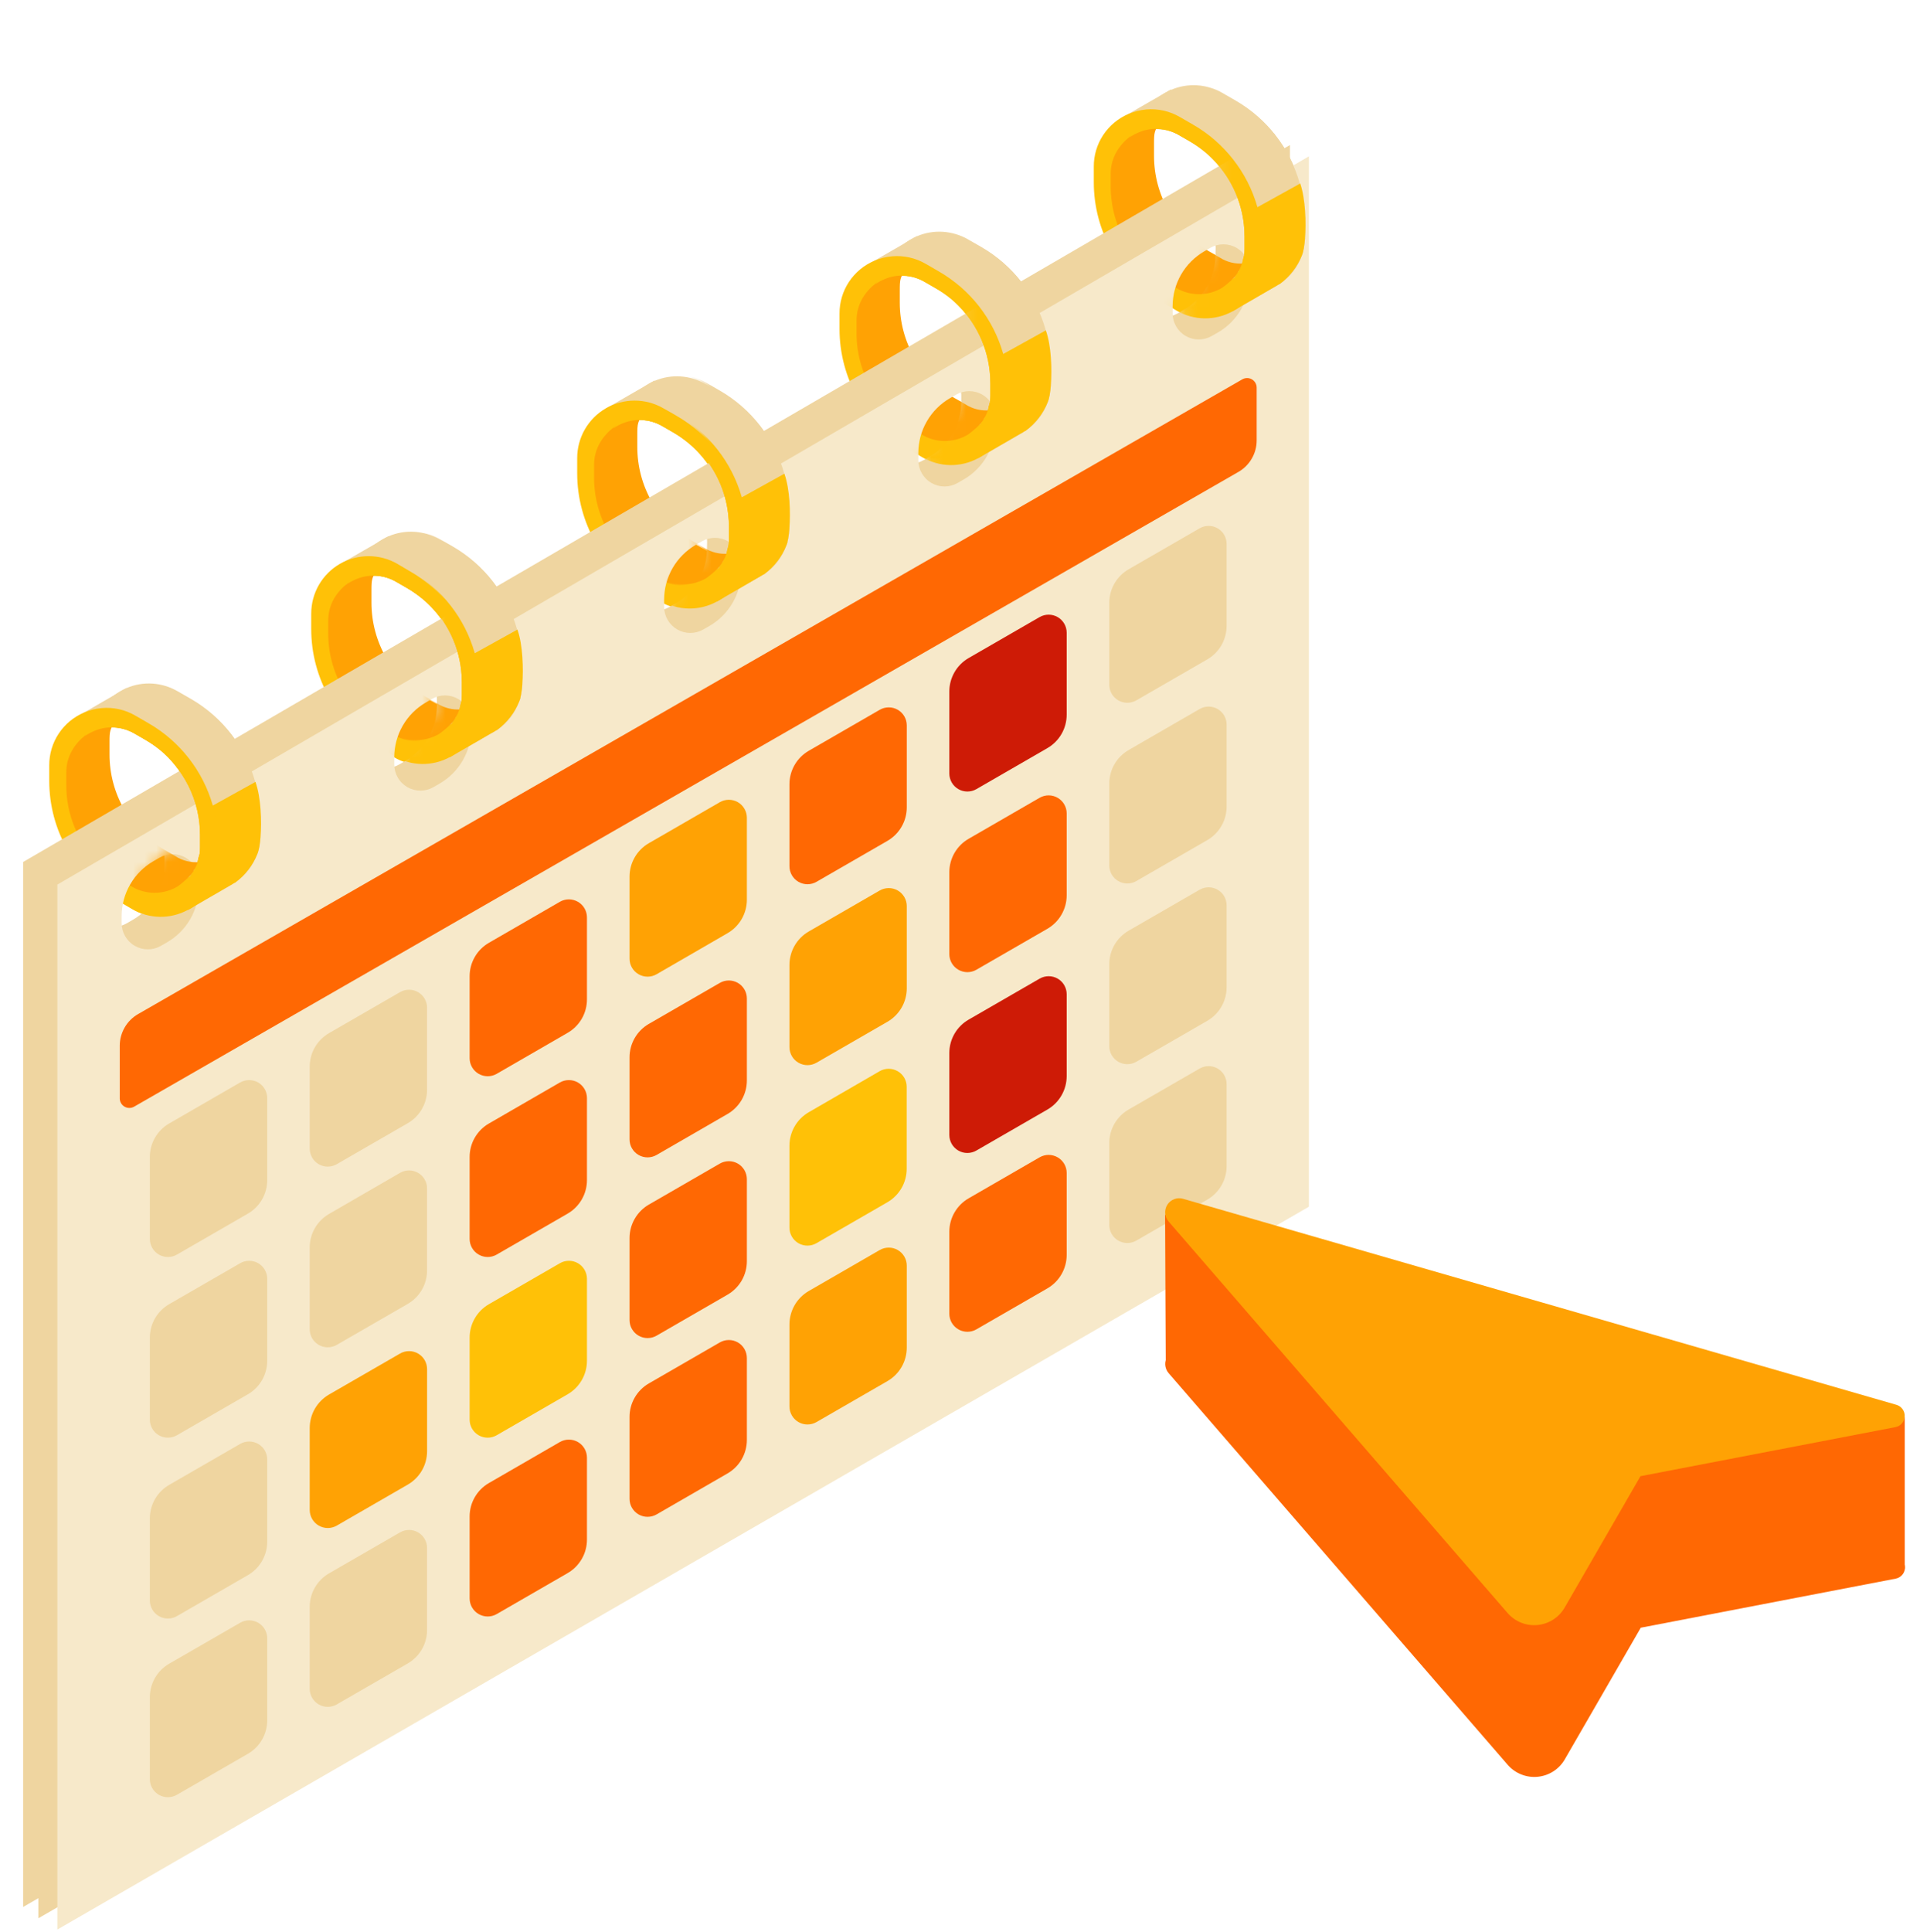 <svg width="166" height="167" viewBox="0 0 166 167" fill="none" xmlns="http://www.w3.org/2000/svg">
<g clip-path="url(#clip0_478_5762)">
<path d="M22.526 70.814V72.15C22.526 72.214 22.526 72.277 22.526 72.333C22.524 72.344 22.524 72.354 22.526 72.365C22.515 72.613 22.486 72.86 22.438 73.103C22.438 73.174 22.41 73.241 22.4 73.3C22.389 73.36 22.378 73.399 22.368 73.445C22.367 73.453 22.367 73.461 22.368 73.469C22.347 73.536 22.329 73.603 22.308 73.67L22.266 73.793C21.919 74.797 21.255 75.661 20.374 76.255L20.321 76.293L20.279 76.314C20.257 76.329 20.235 76.342 20.212 76.353C20.184 76.377 20.154 76.397 20.12 76.413L20.008 76.48L19.857 76.561C18.832 77.091 17.654 77.246 16.526 77C16.125 76.921 15.735 76.793 15.365 76.617C15.27 76.571 15.175 76.519 15.081 76.466L14.968 76.399L14.929 76.374H14.954C15.48 76.263 15.979 76.046 16.421 75.738C16.719 75.382 16.947 74.973 17.092 74.531C17.152 74.292 17.208 74.053 17.268 73.828C17.294 73.641 17.306 73.453 17.307 73.265V72.21C17.307 71.858 17.287 71.505 17.247 71.155C16.986 68.686 15.767 66.417 13.853 64.835C13.439 64.495 12.998 64.189 12.534 63.92L11.62 63.393C11.07 63.075 10.451 62.896 9.816 62.873C9.182 62.85 8.551 62.982 7.979 63.259C7.979 63.168 8.011 63.073 8.029 62.981C8.285 61.824 8.946 60.796 9.893 60.083C10.218 59.837 10.573 59.632 10.948 59.471C11.652 59.17 12.417 59.039 13.181 59.088C13.946 59.137 14.688 59.364 15.348 59.752L16.509 60.417C19.231 61.99 21.229 64.567 22.073 67.596V67.62C22.366 68.66 22.519 69.734 22.526 70.814Z" fill="#EFD5A0"/>
<path d="M13.853 64.835C13.438 64.495 12.997 64.189 12.534 63.92L11.619 63.393C11.07 63.075 10.45 62.896 9.816 62.873C9.181 62.85 8.551 62.982 7.979 63.259C7.858 63.313 7.741 63.374 7.627 63.442L7.582 63.361L6.748 61.887L7.269 61.589L9.878 60.083L10.933 59.471L12.463 62.309L12.815 62.96L13.853 64.835Z" fill="#EFD5A0"/>
<path d="M20.088 76.441L19.976 76.508L18.614 77.289L18.418 77.401L18.189 77.535L16.719 78.386L16.659 78.421L16.606 78.446C16.571 78.468 16.535 78.488 16.497 78.505L16.318 78.611C16.306 78.62 16.293 78.627 16.279 78.632L16.24 78.653L16.212 78.611L15.157 76.733L14.971 76.381V76.353C15.49 76.245 15.982 76.036 16.42 75.738C16.718 75.382 16.946 74.972 17.091 74.531C17.151 74.292 17.208 74.053 17.267 73.828C17.293 73.641 17.306 73.453 17.306 73.265V72.21C17.306 71.857 17.286 71.505 17.246 71.155L17.714 72.016L18.066 72.664L18.882 74.169L20.088 76.441Z" fill="#EFD5A0"/>
<path d="M22.522 72.347C22.52 72.358 22.52 72.368 22.522 72.379C22.497 72.657 22.469 72.906 22.434 73.118C22.434 73.188 22.405 73.255 22.395 73.314C22.384 73.374 22.374 73.413 22.363 73.459C22.362 73.467 22.362 73.475 22.363 73.483C22.342 73.55 22.325 73.617 22.303 73.684L22.261 73.807C21.866 74.784 21.212 75.635 20.369 76.269L20.316 76.308L20.274 76.329C20.253 76.343 20.23 76.356 20.207 76.367L20.116 76.424C20.042 76.462 19.954 76.515 19.852 76.575C19.539 76.754 19.103 77.004 18.642 77.278L18.445 77.391L18.217 77.524L16.747 78.376L16.687 78.411L16.63 78.442C16.595 78.464 16.559 78.484 16.521 78.502L16.342 78.608C16.33 78.617 16.317 78.624 16.303 78.629L16.265 78.65C16.265 78.65 16.265 78.65 16.247 78.604C16.308 78.069 16.403 77.538 16.532 77.014C16.645 76.511 16.782 75.924 16.926 75.309L17.116 74.507C17.176 74.267 17.232 74.028 17.292 73.803C17.446 73.174 17.594 72.555 17.738 71.999C17.854 71.514 17.967 71.078 18.055 70.712C18.21 70.096 18.312 69.709 18.312 69.709L18.442 69.635L22.117 67.599V67.624C22.564 68.946 22.631 70.975 22.522 72.347Z" fill="#FFC107"/>
<mask id="mask0_478_5762" style="mask-type:luminance" maskUnits="userSpaceOnUse" x="16" y="67" width="7" height="12">
<path d="M22.08 67.649L18.274 69.759C18.274 69.759 15.812 78.882 16.111 78.713L20.289 76.371C20.289 76.371 22.013 75.186 22.4 73.374C22.635 72.221 22.699 69.355 22.08 67.649Z" fill="white"/>
</mask>
<g mask="url(#mask0_478_5762)">
<path d="M22.691 71.985L19.036 74.095L15.101 79.455C15.101 79.455 22.399 78.281 22.75 77.999C23.102 77.718 22.691 71.985 22.691 71.985Z" fill="#FFA204"/>
</g>
<path d="M18.404 69.629C17.547 66.63 15.558 64.083 12.857 62.524L12.484 62.306L11.7 61.856C10.824 61.342 9.81 61.115 8.798 61.205C8.273 61.248 7.759 61.378 7.276 61.588C6.376 61.966 5.609 62.602 5.072 63.416C4.535 64.23 4.252 65.185 4.258 66.161V67.497C4.257 69.608 4.812 71.681 5.868 73.508C6.923 75.336 8.441 76.853 10.269 77.908L11.426 78.579C12.152 79.005 12.976 79.236 13.817 79.25C14.659 79.264 15.49 79.061 16.23 78.66L16.269 78.639C16.283 78.634 16.296 78.627 16.308 78.618C16.37 78.587 16.43 78.552 16.487 78.513C16.524 78.495 16.561 78.475 16.596 78.453C17.299 78.007 17.878 77.389 18.278 76.659C18.678 75.928 18.886 75.108 18.882 74.275V72.924C18.877 71.809 18.716 70.699 18.404 69.629ZM14.946 76.371H14.922C13.977 76.572 12.991 76.413 12.157 75.924L11.239 75.386C9.794 74.552 8.594 73.352 7.759 71.908C6.924 70.463 6.483 68.825 6.481 67.156V66.101C6.474 65.198 6.784 64.32 7.356 63.621C7.444 63.562 7.532 63.502 7.627 63.449C7.741 63.382 7.858 63.32 7.979 63.266C8.553 62.99 9.186 62.858 9.823 62.884C10.459 62.91 11.08 63.092 11.63 63.414L12.544 63.941C13.004 64.204 13.441 64.502 13.853 64.835C15.753 66.41 16.965 68.663 17.233 71.116C17.272 71.467 17.292 71.819 17.292 72.171V73.227C17.292 73.415 17.279 73.603 17.254 73.789C17.194 74.028 17.137 74.268 17.078 74.493C16.941 74.946 16.718 75.369 16.42 75.738C15.976 76.046 15.475 76.261 14.946 76.371Z" fill="#FFC107"/>
<path d="M16.853 75.235C16.413 75.752 15.913 76.216 15.365 76.617C15.297 76.66 15.226 76.699 15.154 76.733C14.571 77.035 13.922 77.185 13.265 77.169C12.609 77.152 11.968 76.97 11.401 76.638L10.487 76.107C9.039 75.273 7.838 74.072 7.003 72.625C6.168 71.178 5.729 69.537 5.732 67.867V66.811C5.704 63.85 8.806 62.517 10.037 62.331C9.495 62.992 9.47 63.199 9.47 64.166V65.222C9.47 66.893 9.91 68.534 10.745 69.981C11.58 71.428 12.782 72.63 14.229 73.466L15.143 73.993C15.769 74.398 16.512 74.581 17.254 74.514C17.254 74.514 17.071 74.665 17.078 74.665C17.18 74.795 16.42 75.544 16.853 75.235Z" fill="#FFA204"/>
<path d="M17.254 73.796C17.219 74.036 17.16 74.271 17.078 74.5C17.124 74.275 17.194 74.035 17.254 73.796Z" fill="#FFA204"/>
<path d="M18.048 71.468V72.523C18.048 72.565 18.048 72.6 18.048 72.639C18.027 73.648 17.611 74.608 16.891 75.316C16.746 75.469 16.588 75.61 16.42 75.738C16.719 75.382 16.947 74.972 17.092 74.531C17.152 74.292 17.208 74.053 17.268 73.828C17.293 73.641 17.306 73.453 17.306 73.265V72.21C17.306 71.857 17.286 71.505 17.247 71.155C16.985 68.685 15.767 66.416 13.852 64.835C13.438 64.495 12.997 64.189 12.534 63.92L11.619 63.393C11.069 63.075 10.45 62.896 9.816 62.873C9.181 62.85 8.55 62.982 7.979 63.259C7.858 63.313 7.741 63.374 7.627 63.442C7.532 63.495 7.444 63.554 7.356 63.614C7.43 63.526 7.504 63.442 7.582 63.361C7.716 63.223 7.86 63.096 8.014 62.981C8.629 62.503 9.373 62.221 10.149 62.17C10.926 62.119 11.7 62.303 12.372 62.696L12.829 62.956L13.286 63.224C14.622 63.993 15.751 65.076 16.574 66.38C17.398 67.683 17.892 69.168 18.013 70.705C18.041 70.958 18.048 71.211 18.048 71.468Z" fill="#FFC107"/>
<path d="M45.17 57.712V59.049C45.17 59.112 45.17 59.172 45.17 59.232C45.168 59.242 45.168 59.253 45.17 59.264C45.16 59.512 45.131 59.759 45.082 60.002C45.082 60.072 45.057 60.136 45.043 60.199C45.029 60.262 45.022 60.298 45.011 60.343C45.01 60.351 45.01 60.36 45.011 60.368C45.011 60.435 44.973 60.502 44.955 60.568L44.909 60.691C44.562 61.694 43.899 62.558 43.021 63.154L42.968 63.189C42.968 63.189 42.968 63.189 42.947 63.189L42.905 63.21L42.841 63.248C42.812 63.271 42.782 63.291 42.75 63.308L42.634 63.375L42.483 63.456C41.909 63.752 41.283 63.934 40.639 63.99C40.143 64.034 39.642 64.002 39.155 63.896C38.761 63.806 38.378 63.67 38.016 63.491C37.921 63.445 37.829 63.389 37.734 63.336L37.618 63.273L37.58 63.248H37.604C38.131 63.132 38.628 62.91 39.067 62.598C39.365 62.24 39.593 61.83 39.739 61.388C39.799 61.152 39.852 60.913 39.911 60.684C39.937 60.498 39.95 60.31 39.95 60.122V59.067C39.95 58.714 39.93 58.362 39.89 58.011C39.623 55.558 38.411 53.305 36.511 51.73C36.096 51.39 35.655 51.084 35.192 50.816L34.277 50.288C33.728 49.965 33.108 49.783 32.472 49.757C31.836 49.731 31.203 49.863 30.63 50.14C30.63 50.049 30.658 49.954 30.676 49.862C30.931 48.704 31.594 47.676 32.543 46.964C32.868 46.718 33.223 46.512 33.598 46.352C34.302 46.051 35.067 45.919 35.831 45.968C36.596 46.016 37.338 46.243 37.998 46.63L39.159 47.298C41.882 48.87 43.88 51.448 44.723 54.477V54.501C45.016 55.547 45.166 56.627 45.17 57.712Z" fill="#EFD5A0"/>
<path d="M36.496 51.734C36.082 51.394 35.641 51.088 35.177 50.819L34.263 50.292C33.714 49.969 33.094 49.786 32.458 49.761C31.822 49.735 31.189 49.866 30.616 50.144C30.494 50.196 30.377 50.257 30.264 50.327L30.222 50.246L29.385 48.772L29.905 48.47L32.519 46.968L33.574 46.356L35.104 49.194L35.455 49.845L36.496 51.734Z" fill="#EFD5A0"/>
<path d="M42.735 63.319L42.619 63.386L41.258 64.166L41.061 64.279L40.832 64.413L39.362 65.26L39.303 65.295L39.253 65.323L39.148 65.383L38.968 65.489C38.955 65.497 38.941 65.504 38.926 65.51L38.887 65.531L38.859 65.489L37.804 63.611L37.614 63.277V63.248C38.141 63.132 38.638 62.91 39.077 62.598C39.375 62.24 39.603 61.83 39.749 61.388C39.809 61.152 39.862 60.913 39.922 60.684C39.947 60.498 39.96 60.31 39.96 60.122V59.067C39.96 58.714 39.94 58.362 39.9 58.011L40.368 58.873L40.72 59.52L41.543 61.047L42.76 63.312L42.735 63.319Z" fill="#EFD5A0"/>
<path d="M45.165 59.232C45.163 59.242 45.163 59.253 45.165 59.263C45.144 59.541 45.112 59.791 45.077 60.002C45.077 60.072 45.053 60.136 45.038 60.199C45.024 60.262 45.017 60.297 45.007 60.343C45.005 60.351 45.005 60.36 45.007 60.368C45.007 60.434 44.968 60.501 44.951 60.568L44.905 60.691C44.509 61.667 43.856 62.518 43.016 63.153L42.963 63.188C42.963 63.188 42.963 63.188 42.942 63.188L42.9 63.209L42.837 63.248L42.742 63.304L42.478 63.456C42.165 63.635 41.729 63.885 41.268 64.159L41.071 64.272L40.843 64.405L39.373 65.253L39.313 65.288L39.256 65.323L39.151 65.383L38.971 65.489C38.958 65.497 38.944 65.504 38.929 65.51L38.891 65.531C38.891 65.531 38.891 65.531 38.891 65.485C38.952 64.949 39.048 64.418 39.179 63.895C39.292 63.389 39.425 62.805 39.569 62.186L39.763 61.384C39.823 61.148 39.875 60.909 39.935 60.681C40.09 60.051 40.241 59.432 40.382 58.877C40.498 58.391 40.611 57.952 40.698 57.589C40.857 56.974 40.955 56.583 40.955 56.583L41.085 56.513L44.761 54.477V54.501C45.211 55.831 45.26 57.86 45.165 59.232Z" fill="#FFC107"/>
<mask id="mask1_478_5762" style="mask-type:luminance" maskUnits="userSpaceOnUse" x="38" y="54" width="8" height="12">
<path d="M44.726 54.537L40.917 56.647C40.917 56.647 38.455 65.774 38.757 65.605C39.06 65.436 42.932 63.259 42.932 63.259C42.932 63.259 44.652 62.074 45.042 60.263C45.281 59.102 45.341 56.239 44.726 54.537Z" fill="white"/>
</mask>
<g mask="url(#mask1_478_5762)">
<path d="M45.338 58.856L41.683 60.966L37.744 66.326C37.744 66.326 45.042 65.148 45.376 64.87C45.71 64.592 45.338 58.856 45.338 58.856Z" fill="#FFA204"/>
</g>
<path d="M41.04 56.513C40.185 53.514 38.195 50.966 35.493 49.409L35.121 49.191L34.357 48.74C33.603 48.303 32.746 48.073 31.874 48.072C31.002 48.072 30.145 48.301 29.389 48.737C28.634 49.174 28.007 49.801 27.571 50.557C27.136 51.312 26.907 52.17 26.908 53.042V54.378C26.908 56.489 27.464 58.562 28.52 60.39C29.576 62.217 31.094 63.735 32.922 64.789L34.076 65.461C34.803 65.883 35.627 66.113 36.468 66.127C37.309 66.141 38.139 65.94 38.88 65.542L38.919 65.52C38.934 65.515 38.948 65.508 38.961 65.499L39.141 65.394L39.246 65.334C39.784 64.985 40.249 64.536 40.618 64.012C41.203 63.18 41.514 62.187 41.508 61.17V59.833C41.508 58.71 41.351 57.593 41.04 56.513ZM37.583 63.255H37.558C36.613 63.457 35.627 63.298 34.794 62.809L33.876 62.281C32.429 61.445 31.228 60.243 30.393 58.796C29.558 57.349 29.118 55.708 29.117 54.037V52.982C29.113 52.079 29.422 51.202 29.993 50.502C30.081 50.443 30.169 50.383 30.264 50.33C30.376 50.261 30.494 50.199 30.615 50.147C31.188 49.87 31.821 49.738 32.457 49.764C33.094 49.79 33.714 49.972 34.263 50.295L35.177 50.823C35.641 51.091 36.082 51.397 36.496 51.737C38.396 53.312 39.608 55.565 39.876 58.019C39.916 58.369 39.936 58.721 39.935 59.074V60.129C39.935 60.317 39.922 60.505 39.897 60.691C39.837 60.931 39.784 61.17 39.724 61.395C39.578 61.837 39.35 62.247 39.053 62.605C38.613 62.917 38.116 63.139 37.59 63.255H37.583Z" fill="#FFC107"/>
<path d="M39.496 62.119C39.055 62.639 38.553 63.103 38.001 63.502C37.934 63.544 37.864 63.582 37.793 63.618C37.211 63.92 36.561 64.07 35.905 64.053C35.249 64.037 34.607 63.854 34.041 63.523L33.126 62.992C31.68 62.157 30.48 60.955 29.646 59.508C28.813 58.062 28.375 56.421 28.378 54.751V53.696C28.35 50.734 31.452 49.401 32.683 49.215C32.141 49.876 32.117 50.084 32.117 51.051V52.106C32.117 53.777 32.557 55.419 33.392 56.866C34.227 58.313 35.429 59.514 36.875 60.35L37.793 60.878C38.418 61.285 39.162 61.467 39.904 61.395C39.904 61.395 39.721 61.55 39.731 61.546C39.823 61.669 39.059 62.429 39.496 62.119Z" fill="#FFA204"/>
<path d="M39.897 60.681C39.862 60.92 39.804 61.156 39.725 61.385C39.784 61.16 39.837 60.92 39.897 60.681Z" fill="#FFA204"/>
<path d="M40.688 58.349V59.404C40.688 59.443 40.688 59.482 40.688 59.52C40.665 60.529 40.248 61.488 39.528 62.194C39.38 62.343 39.22 62.479 39.049 62.602C39.347 62.244 39.575 61.833 39.721 61.392C39.781 61.156 39.834 60.917 39.893 60.688C39.919 60.502 39.932 60.314 39.932 60.125V59.07C39.932 58.718 39.912 58.365 39.872 58.015C39.605 55.562 38.392 53.309 36.492 51.734C36.078 51.394 35.637 51.088 35.173 50.819L34.259 50.292C33.71 49.969 33.09 49.786 32.454 49.761C31.818 49.735 31.185 49.867 30.612 50.144C30.49 50.196 30.373 50.257 30.26 50.327C30.165 50.38 30.077 50.439 29.989 50.499C30.063 50.411 30.137 50.327 30.218 50.246C30.35 50.108 30.494 49.98 30.647 49.866C31.262 49.389 32.007 49.106 32.784 49.055C33.561 49.005 34.336 49.188 35.008 49.581L35.465 49.841L35.923 50.109C37.258 50.879 38.386 51.962 39.209 53.266C40.032 54.569 40.525 56.053 40.646 57.59C40.688 57.839 40.688 58.096 40.688 58.349Z" fill="#FFC107"/>
<path d="M68.174 44.249V45.589C68.174 45.649 68.174 45.712 68.174 45.772C68.172 45.781 68.172 45.791 68.174 45.8C68.165 46.048 68.136 46.295 68.086 46.539C68.086 46.613 68.061 46.676 68.047 46.739C68.04 46.788 68.029 46.836 68.016 46.883C68.014 46.89 68.014 46.898 68.016 46.905C67.995 46.975 67.977 47.038 67.956 47.105L67.91 47.232C67.565 48.236 66.902 49.1 66.022 49.694L65.969 49.732H65.948L65.906 49.757C65.883 49.768 65.862 49.781 65.842 49.796L65.751 49.852L65.635 49.922L65.484 50C64.91 50.296 64.284 50.478 63.641 50.534C63.144 50.58 62.643 50.547 62.156 50.439C61.761 50.351 61.379 50.215 61.017 50.035L60.735 49.884L60.619 49.817L60.581 49.796H60.605C61.131 49.68 61.629 49.46 62.068 49.148C62.365 48.79 62.593 48.38 62.74 47.939C62.8 47.7 62.856 47.46 62.913 47.235C62.938 47.049 62.951 46.861 62.951 46.672V45.617C62.951 45.265 62.931 44.913 62.891 44.562C62.624 42.109 61.412 39.856 59.511 38.281C59.097 37.941 58.656 37.635 58.193 37.366L57.278 36.839C56.729 36.516 56.109 36.333 55.473 36.308C54.837 36.282 54.204 36.413 53.631 36.691C53.631 36.599 53.659 36.505 53.677 36.413C53.817 35.781 54.082 35.183 54.457 34.654C54.758 34.225 55.124 33.846 55.544 33.533C55.87 33.286 56.224 33.081 56.599 32.921C57.303 32.62 58.069 32.489 58.833 32.538C59.597 32.586 60.339 32.814 60.999 33.202L62.16 33.867C64.883 35.441 66.882 38.019 67.727 41.049C67.726 41.056 67.726 41.063 67.727 41.07C68.017 42.105 68.167 43.174 68.174 44.249Z" fill="#EFD5A0"/>
<path d="M59.501 38.27C59.087 37.93 58.646 37.624 58.182 37.355L57.268 36.828C56.719 36.505 56.099 36.323 55.463 36.297C54.827 36.271 54.194 36.403 53.621 36.68C53.5 36.734 53.382 36.795 53.269 36.863L53.227 36.786L52.39 35.309L52.91 35.01L55.523 33.504L56.578 32.892L58.108 35.734L58.46 36.385L59.501 38.27Z" fill="#EFD5A0"/>
<path d="M65.74 49.855L65.624 49.926L64.252 50.703L64.052 50.819L63.823 50.949L62.356 51.8L62.293 51.835L62.244 51.86L62.138 51.923C62.061 51.962 62.001 52.001 61.959 52.025L61.917 52.05L61.878 52.071L61.853 52.025L60.798 50.147L60.608 49.813V49.785C61.135 49.669 61.632 49.449 62.072 49.138C62.368 48.779 62.596 48.369 62.743 47.928C62.803 47.689 62.859 47.45 62.916 47.224C62.941 47.038 62.954 46.85 62.954 46.662V45.607C62.954 45.254 62.934 44.902 62.895 44.551L63.362 45.413L63.714 46.064L64.537 47.59L65.754 49.855H65.74Z" fill="#EFD5A0"/>
<path d="M68.171 45.772C68.169 45.781 68.169 45.791 68.171 45.8C68.15 46.081 68.118 46.328 68.083 46.538C68.083 46.612 68.058 46.676 68.044 46.739C68.036 46.788 68.026 46.836 68.012 46.883C68.011 46.89 68.011 46.897 68.012 46.904C67.991 46.975 67.974 47.038 67.953 47.105L67.907 47.231C67.511 48.207 66.858 49.058 66.018 49.693L65.965 49.732H65.944L65.902 49.757C65.88 49.768 65.859 49.781 65.839 49.795L65.744 49.852L65.48 49.999L64.274 50.703L64.073 50.819L63.845 50.949L62.378 51.8L62.315 51.835L62.258 51.867L62.153 51.93C62.075 51.969 62.016 52.008 61.974 52.032L61.931 52.057L61.893 52.078C61.893 52.078 61.875 52.078 61.875 52.032C61.934 51.497 62.029 50.965 62.16 50.443C62.272 49.94 62.406 49.352 62.55 48.737C62.614 48.473 62.677 48.206 62.744 47.935C62.81 47.664 62.86 47.456 62.916 47.231C63.071 46.605 63.222 45.986 63.363 45.427C63.479 44.945 63.591 44.506 63.679 44.143C63.837 43.528 63.936 43.138 63.936 43.138L64.066 43.067L67.745 41.031C67.743 41.038 67.743 41.045 67.745 41.052C68.216 42.367 68.28 44.397 68.171 45.772Z" fill="#FFC107"/>
<mask id="mask2_478_5762" style="mask-type:luminance" maskUnits="userSpaceOnUse" x="61" y="41" width="8" height="12">
<path d="M67.732 41.073L63.923 43.184C63.923 43.184 61.461 52.307 61.763 52.138C62.066 51.969 65.938 49.796 65.938 49.796C65.938 49.796 67.658 48.61 68.048 46.799C68.287 45.642 68.347 42.776 67.732 41.073Z" fill="white"/>
</mask>
<g mask="url(#mask2_478_5762)">
<path d="M68.343 45.41L64.689 47.52L60.735 52.877C60.735 52.877 68.033 51.702 68.368 51.42C68.702 51.139 68.343 45.41 68.343 45.41Z" fill="#FFA204"/>
</g>
<path d="M64.053 43.054C63.199 40.054 61.209 37.505 58.506 35.949L58.133 35.731L57.352 35.291C56.597 34.855 55.741 34.626 54.869 34.626C53.998 34.626 53.141 34.855 52.386 35.291C51.631 35.727 51.004 36.354 50.568 37.109C50.133 37.864 49.903 38.721 49.903 39.593V40.919C49.904 43.03 50.46 45.103 51.516 46.931C52.571 48.759 54.089 50.277 55.918 51.333L57.071 52.001C57.798 52.426 58.622 52.657 59.465 52.671C60.307 52.686 61.138 52.483 61.879 52.082L61.918 52.061L61.96 52.036C62.022 52.006 62.082 51.972 62.139 51.934L62.245 51.871C62.942 51.423 63.514 50.807 63.91 50.079C64.305 49.351 64.51 48.535 64.506 47.707V46.37C64.512 45.249 64.359 44.132 64.053 43.054ZM60.595 49.792H60.571C59.625 49.993 58.639 49.832 57.806 49.342L56.888 48.815C55.441 47.978 54.239 46.776 53.404 45.328C52.569 43.881 52.129 42.238 52.13 40.567V39.512C52.129 38.615 52.438 37.745 53.005 37.05C53.092 36.986 53.183 36.927 53.276 36.874C53.389 36.806 53.507 36.745 53.628 36.691C54.201 36.414 54.834 36.282 55.47 36.308C56.106 36.334 56.726 36.516 57.275 36.839L58.19 37.366C58.653 37.635 59.094 37.941 59.508 38.281C61.409 39.856 62.621 42.109 62.888 44.562C62.928 44.913 62.948 45.265 62.948 45.617V46.673C62.948 46.861 62.935 47.049 62.91 47.235C62.853 47.474 62.797 47.714 62.737 47.939C62.59 48.38 62.362 48.79 62.065 49.149C61.623 49.46 61.124 49.679 60.595 49.792Z" fill="#FFC107"/>
<path d="M62.494 48.656C62.052 49.176 61.549 49.64 60.996 50.038C60.929 50.081 60.859 50.119 60.788 50.154C60.206 50.458 59.556 50.609 58.9 50.593C58.243 50.576 57.602 50.392 57.035 50.059L56.121 49.528C54.673 48.695 53.471 47.494 52.635 46.047C51.8 44.6 51.361 42.959 51.362 41.288V40.233C51.338 37.271 54.436 35.938 55.667 35.748C55.129 36.41 55.101 36.62 55.101 37.584V38.639C55.1 40.314 55.54 41.959 56.377 43.409C57.215 44.858 58.419 46.062 59.87 46.898L60.788 47.425C61.413 47.833 62.157 48.016 62.898 47.946C62.898 47.946 62.716 48.1 62.726 48.097C62.846 48.22 62.065 48.965 62.494 48.656Z" fill="#FFA204"/>
<path d="M62.902 47.218C62.868 47.457 62.81 47.693 62.73 47.921C62.789 47.696 62.846 47.457 62.902 47.218Z" fill="#FFA204"/>
<path d="M63.7 44.889V45.944C63.7 45.987 63.7 46.025 63.7 46.064C63.676 47.072 63.26 48.031 62.539 48.737C62.391 48.885 62.231 49.022 62.061 49.145C62.358 48.786 62.585 48.376 62.733 47.935C62.793 47.696 62.849 47.457 62.905 47.232C62.931 47.045 62.944 46.857 62.944 46.669V45.614C62.944 45.261 62.924 44.909 62.884 44.559C62.617 42.105 61.404 39.852 59.504 38.277C59.09 37.937 58.649 37.632 58.185 37.363L57.271 36.835C56.722 36.512 56.102 36.33 55.466 36.304C54.829 36.278 54.197 36.41 53.623 36.687C53.503 36.741 53.385 36.802 53.272 36.87C53.178 36.923 53.088 36.982 53.001 37.046C53.197 36.811 53.417 36.598 53.659 36.41C54.274 35.932 55.018 35.65 55.796 35.599C56.573 35.548 57.348 35.731 58.02 36.125L58.477 36.388L58.934 36.652C60.27 37.422 61.398 38.507 62.221 39.81C63.044 41.114 63.537 42.599 63.658 44.137C63.689 44.379 63.7 44.633 63.7 44.889Z" fill="#FFC107"/>
<path d="M90.856 31.774V33.114C90.856 33.174 90.856 33.237 90.856 33.297C90.854 33.306 90.854 33.316 90.856 33.325C90.847 33.573 90.818 33.82 90.768 34.064C90.768 34.134 90.744 34.201 90.73 34.261C90.722 34.31 90.712 34.36 90.698 34.408C90.696 34.415 90.696 34.422 90.698 34.429C90.677 34.5 90.659 34.563 90.638 34.63L90.593 34.753C90.248 35.758 89.585 36.622 88.704 37.215L88.651 37.254H88.63L88.588 37.278C88.566 37.289 88.544 37.302 88.525 37.317L88.433 37.373L88.317 37.444L88.166 37.521C87.592 37.817 86.966 37.999 86.323 38.056C85.826 38.101 85.325 38.069 84.838 37.961C84.444 37.873 84.061 37.737 83.699 37.556L83.418 37.405L83.302 37.338L83.263 37.317H83.287C83.814 37.201 84.311 36.981 84.751 36.67C85.047 36.311 85.275 35.901 85.422 35.46C85.482 35.221 85.538 34.982 85.595 34.757C85.62 34.57 85.633 34.382 85.633 34.194V33.139C85.633 32.786 85.613 32.434 85.574 32.084C85.307 29.627 84.093 27.371 82.19 25.795C81.777 25.454 81.335 25.148 80.871 24.881L79.957 24.353C79.408 24.03 78.788 23.848 78.152 23.822C77.516 23.796 76.883 23.928 76.31 24.205C76.31 24.114 76.338 24.019 76.355 23.927C76.493 23.289 76.758 22.684 77.136 22.151C77.676 21.384 78.421 20.783 79.285 20.417C79.99 20.117 80.755 19.986 81.52 20.035C82.285 20.084 83.028 20.311 83.688 20.699L84.846 21.363C87.569 22.936 89.568 25.513 90.413 28.542C90.411 28.55 90.411 28.558 90.413 28.566C90.704 29.611 90.853 30.69 90.856 31.774Z" fill="#EFD5A0"/>
<path d="M82.19 25.795C81.776 25.454 81.335 25.148 80.871 24.88L79.956 24.353C79.407 24.03 78.787 23.848 78.151 23.822C77.515 23.796 76.882 23.928 76.309 24.205C76.188 24.259 76.071 24.32 75.957 24.388L75.915 24.311L75.078 22.834L75.599 22.535L78.212 21.029L79.267 20.417L80.797 23.256L81.149 23.91L82.19 25.795Z" fill="#EFD5A0"/>
<path d="M88.422 37.401L88.306 37.472L86.948 38.249L86.748 38.365L86.519 38.495L85.053 39.346L84.989 39.382L84.94 39.406L84.835 39.469C84.773 39.5 84.713 39.534 84.655 39.572L84.613 39.596L84.574 39.617L84.55 39.572L83.495 37.693L83.305 37.342V37.313C83.831 37.198 84.328 36.978 84.768 36.666C85.064 36.308 85.292 35.898 85.44 35.456C85.499 35.217 85.556 34.978 85.612 34.753C85.637 34.567 85.65 34.379 85.651 34.19V33.135C85.651 32.783 85.631 32.43 85.591 32.08L86.059 32.942L86.41 33.592L87.233 35.119L88.45 37.384L88.422 37.401Z" fill="#EFD5A0"/>
<path d="M90.852 33.3C90.85 33.31 90.85 33.319 90.852 33.328C90.831 33.61 90.799 33.856 90.764 34.067C90.764 34.137 90.74 34.204 90.726 34.264C90.719 34.314 90.708 34.363 90.694 34.412C90.692 34.419 90.692 34.426 90.694 34.433C90.673 34.503 90.655 34.566 90.634 34.633L90.588 34.756C90.193 35.733 89.54 36.583 88.7 37.218L88.647 37.257H88.626L88.584 37.282C88.562 37.293 88.54 37.306 88.52 37.32L88.425 37.377C88.355 37.412 88.267 37.468 88.162 37.524L86.955 38.228L86.755 38.344L86.526 38.474L85.06 39.325L84.996 39.36L84.94 39.392L84.835 39.455C84.773 39.486 84.713 39.52 84.655 39.557L84.613 39.582L84.574 39.603C84.574 39.603 84.557 39.603 84.557 39.557C84.616 39.022 84.711 38.49 84.841 37.968C84.954 37.465 85.088 36.877 85.232 36.262C85.295 35.998 85.359 35.731 85.425 35.46C85.492 35.189 85.541 34.981 85.598 34.756C85.752 34.13 85.904 33.511 86.044 32.952C86.16 32.47 86.273 32.031 86.361 31.668L86.618 30.663L86.748 30.592L90.427 28.552C90.425 28.56 90.425 28.569 90.427 28.577C90.898 29.896 90.961 31.925 90.852 33.3Z" fill="#FFC107"/>
<mask id="mask3_478_5762" style="mask-type:luminance" maskUnits="userSpaceOnUse" x="84" y="28" width="7" height="12">
<path d="M90.413 28.609L86.604 30.719C86.604 30.719 84.142 39.842 84.445 39.673C84.747 39.505 88.62 37.331 88.62 37.331C88.62 37.331 90.339 36.142 90.73 34.334C90.983 33.181 91.029 30.304 90.413 28.609Z" fill="white"/>
</mask>
<g mask="url(#mask3_478_5762)">
<path d="M91.025 32.938L87.371 35.048L83.432 40.405C83.432 40.405 90.73 39.23 91.064 38.949C91.398 38.668 91.025 32.938 91.025 32.938Z" fill="#FFA204"/>
</g>
<path d="M86.733 30.582C85.879 27.583 83.891 25.034 81.19 23.474L80.814 23.256L80.033 22.805C79.155 22.294 78.141 22.067 77.128 22.155C76.602 22.198 76.086 22.328 75.602 22.538C74.703 22.916 73.936 23.552 73.398 24.366C72.861 25.18 72.578 26.135 72.584 27.11V28.447C72.585 30.558 73.141 32.632 74.196 34.459C75.252 36.288 76.77 37.806 78.598 38.861L79.752 39.529C80.479 39.955 81.303 40.185 82.145 40.2C82.987 40.214 83.819 40.011 84.56 39.61L84.599 39.589L84.641 39.564C84.703 39.534 84.763 39.5 84.82 39.462L84.926 39.399C85.622 38.951 86.195 38.335 86.59 37.607C86.986 36.879 87.191 36.063 87.187 35.235V33.884C87.192 32.768 87.039 31.656 86.733 30.582ZM83.276 37.321H83.251C82.306 37.521 81.32 37.36 80.487 36.87L79.569 36.343C78.122 35.508 76.92 34.308 76.084 32.862C75.247 31.416 74.806 29.776 74.803 28.106V27.051C74.803 26.154 75.112 25.284 75.679 24.589C75.766 24.525 75.856 24.466 75.95 24.413C76.063 24.345 76.181 24.283 76.302 24.23C76.875 23.952 77.508 23.821 78.144 23.846C78.78 23.872 79.4 24.055 79.949 24.378L80.863 24.905C81.329 25.165 81.773 25.462 82.189 25.795C84.089 27.37 85.302 29.623 85.569 32.077C85.609 32.427 85.629 32.779 85.629 33.132V34.187C85.629 34.375 85.616 34.563 85.59 34.749C85.534 34.989 85.478 35.228 85.418 35.453C85.271 35.894 85.043 36.304 84.746 36.663C84.305 36.979 83.805 37.203 83.276 37.321Z" fill="#FFC107"/>
<path d="M85.186 36.184C84.744 36.703 84.241 37.167 83.688 37.566C83.621 37.609 83.551 37.647 83.481 37.682C82.898 37.985 82.248 38.135 81.592 38.118C80.936 38.102 80.294 37.919 79.728 37.587L78.814 37.049C77.365 36.216 76.163 35.015 75.328 33.568C74.492 32.121 74.053 30.48 74.055 28.809V27.754C74.03 24.792 77.129 23.463 78.36 23.273C77.822 23.934 77.793 24.142 77.793 25.109V26.164C77.792 27.835 78.229 29.477 79.063 30.925C79.896 32.374 81.096 33.577 82.542 34.415L83.46 34.943C84.084 35.35 84.828 35.534 85.57 35.463C85.57 35.463 85.387 35.618 85.397 35.614C85.51 35.748 84.75 36.494 85.186 36.184Z" fill="#FFA204"/>
<path d="M85.584 34.746C85.549 34.986 85.492 35.221 85.411 35.45C85.471 35.224 85.527 34.985 85.584 34.746Z" fill="#FFA204"/>
<path d="M86.382 32.418V33.473C86.382 33.515 86.382 33.554 86.382 33.592C86.358 34.6 85.942 35.56 85.221 36.265C85.073 36.414 84.913 36.551 84.743 36.673C85.04 36.315 85.267 35.905 85.415 35.463C85.475 35.224 85.531 34.985 85.587 34.76C85.612 34.574 85.626 34.386 85.626 34.197V33.142C85.626 32.79 85.606 32.437 85.566 32.087C85.302 29.63 84.091 27.373 82.19 25.795C81.776 25.454 81.335 25.148 80.871 24.881L79.956 24.353C79.407 24.03 78.787 23.848 78.151 23.822C77.515 23.796 76.882 23.928 76.309 24.205C76.188 24.259 76.071 24.32 75.957 24.388C75.864 24.441 75.773 24.5 75.686 24.564C75.757 24.475 75.834 24.39 75.915 24.311C76.047 24.171 76.191 24.043 76.344 23.927C76.96 23.45 77.704 23.168 78.481 23.117C79.258 23.066 80.033 23.249 80.705 23.642L81.163 23.906L81.62 24.17C82.956 24.94 84.084 26.024 84.907 27.328C85.73 28.632 86.223 30.117 86.343 31.654C86.371 31.908 86.382 32.161 86.382 32.418Z" fill="#FFC107"/>
<path d="M112.838 19.088V20.424C112.838 20.487 112.838 20.547 112.838 20.607C112.836 20.616 112.836 20.626 112.838 20.635C112.825 20.884 112.796 21.132 112.75 21.377C112.75 21.448 112.721 21.511 112.711 21.574L112.679 21.718C112.678 21.727 112.678 21.735 112.679 21.743C112.658 21.81 112.641 21.877 112.619 21.944L112.577 22.067C112.231 23.071 111.566 23.935 110.685 24.529C110.67 24.544 110.652 24.558 110.632 24.567C110.632 24.567 110.632 24.567 110.611 24.567L110.573 24.588C110.551 24.603 110.529 24.616 110.506 24.627C110.477 24.65 110.447 24.67 110.414 24.687L110.302 24.754L110.15 24.835C109.123 25.37 107.941 25.528 106.809 25.281C106.416 25.192 106.034 25.056 105.673 24.877L105.402 24.74L105.29 24.676L105.251 24.652H105.272C105.799 24.538 106.297 24.317 106.735 24.005C107.034 23.648 107.262 23.237 107.407 22.795C107.467 22.555 107.523 22.32 107.583 22.091C107.608 21.905 107.621 21.717 107.622 21.529V20.473C107.622 20.121 107.602 19.768 107.562 19.418C107.293 16.964 106.08 14.711 104.178 13.137C103.766 12.796 103.326 12.49 102.863 12.222L101.949 11.695C101.399 11.373 100.778 11.191 100.142 11.165C99.505 11.139 98.872 11.27 98.298 11.547C98.298 11.456 98.329 11.361 98.347 11.269C98.601 10.111 99.262 9.082 100.211 8.371C100.536 8.124 100.891 7.919 101.266 7.759C101.971 7.458 102.736 7.326 103.501 7.374C104.266 7.422 105.009 7.649 105.67 8.037L106.827 8.705C109.552 10.276 111.551 12.853 112.394 15.883V15.908C112.683 16.944 112.832 18.013 112.838 19.088Z" fill="#EFD5A0"/>
<path d="M104.161 13.109C103.749 12.768 103.309 12.462 102.846 12.194L101.932 11.667C101.382 11.345 100.761 11.163 100.125 11.137C99.488 11.111 98.855 11.243 98.281 11.519C98.159 11.571 98.041 11.632 97.929 11.702L97.883 11.621L97.05 10.147L97.567 9.845L100.18 8.343L101.235 7.731L102.765 10.569L103.117 11.22L104.161 13.109Z" fill="#EFD5A0"/>
<path d="M110.401 24.694L110.288 24.761L108.92 25.542L108.723 25.654L108.495 25.788L107.024 26.636L106.961 26.671L106.912 26.699C106.873 26.699 106.841 26.738 106.803 26.759L106.623 26.864C106.611 26.874 106.597 26.881 106.581 26.885L106.546 26.906L106.518 26.864L105.463 24.986L105.276 24.634L105.259 24.603C105.785 24.488 106.283 24.268 106.722 23.955C107.021 23.598 107.249 23.188 107.394 22.746C107.453 22.506 107.51 22.271 107.57 22.042C107.595 21.856 107.608 21.668 107.608 21.479V20.424C107.608 20.072 107.588 19.719 107.548 19.369L108.013 20.231L108.364 20.878L109.187 22.404L110.404 24.669L110.401 24.694Z" fill="#EFD5A0"/>
<path d="M112.834 20.607C112.832 20.617 112.832 20.626 112.834 20.636C112.809 20.917 112.781 21.166 112.746 21.378C112.746 21.448 112.718 21.511 112.707 21.575L112.676 21.719C112.674 21.727 112.674 21.735 112.676 21.743C112.655 21.81 112.637 21.877 112.616 21.944L112.574 22.067C112.18 23.045 111.526 23.897 110.682 24.529C110.666 24.545 110.649 24.558 110.629 24.568C110.629 24.568 110.629 24.568 110.608 24.568L110.569 24.589C110.548 24.603 110.525 24.616 110.502 24.627L110.407 24.684L110.147 24.835C109.834 25.014 109.398 25.264 108.937 25.538L108.74 25.651L108.512 25.785L107.041 26.632L106.978 26.667L106.925 26.702C106.887 26.702 106.855 26.741 106.816 26.762L106.637 26.868C106.624 26.878 106.61 26.885 106.595 26.889L106.56 26.91C106.56 26.91 106.56 26.91 106.542 26.864C106.601 26.328 106.696 25.797 106.827 25.274C106.939 24.768 107.077 24.184 107.221 23.565C107.281 23.305 107.347 23.038 107.411 22.763C107.474 22.489 107.527 22.288 107.587 22.06C107.738 21.43 107.889 20.811 108.03 20.256C108.149 19.77 108.262 19.331 108.35 18.968C108.505 18.353 108.607 17.962 108.607 17.962L108.737 17.892L112.412 15.856V15.88C112.876 17.206 112.943 19.232 112.834 20.607Z" fill="#FFC107"/>
<mask id="mask4_478_5762" style="mask-type:luminance" maskUnits="userSpaceOnUse" x="106" y="15" width="7" height="12">
<path d="M112.391 15.908L108.586 18.018C108.586 18.018 106.124 27.163 106.423 26.977L110.597 24.631C110.597 24.631 112.321 23.445 112.708 21.634C112.947 20.477 113.01 17.614 112.391 15.908Z" fill="white"/>
</mask>
<g mask="url(#mask4_478_5762)">
<path d="M113.003 20.245L109.349 22.355L105.402 27.715C105.402 27.715 112.697 26.537 113.034 26.259C113.372 25.981 113.003 20.245 113.003 20.245Z" fill="#FFA204"/>
</g>
<path d="M108.716 17.888C107.861 14.889 105.871 12.341 103.169 10.784L102.793 10.566L102.012 10.116C101.136 9.604 100.122 9.375 99.111 9.461C98.584 9.508 98.067 9.637 97.581 9.845C96.682 10.223 95.916 10.859 95.379 11.673C94.843 12.487 94.56 13.442 94.567 14.417V15.75C94.566 17.861 95.121 19.935 96.176 21.763C97.231 23.591 98.749 25.109 100.577 26.164L101.734 26.85C102.462 27.273 103.285 27.502 104.126 27.516C104.967 27.53 105.798 27.329 106.539 26.931L106.574 26.91C106.589 26.906 106.604 26.898 106.616 26.889C106.678 26.858 106.738 26.822 106.795 26.783C106.834 26.762 106.866 26.741 106.905 26.723C107.444 26.375 107.911 25.926 108.28 25.401C108.862 24.567 109.172 23.573 109.166 22.556V21.198C109.172 20.079 109.02 18.965 108.716 17.888ZM105.255 24.627H105.234C104.288 24.83 103.3 24.67 102.466 24.18L101.551 23.653C100.105 22.817 98.903 21.615 98.068 20.168C97.233 18.721 96.793 17.08 96.793 15.409V14.354C96.79 13.456 97.1 12.586 97.669 11.892C97.757 11.832 97.844 11.772 97.939 11.719C98.052 11.65 98.169 11.588 98.291 11.537C98.865 11.26 99.498 11.129 100.135 11.155C100.772 11.18 101.392 11.362 101.942 11.684L102.856 12.212C103.319 12.479 103.759 12.785 104.172 13.126C106.073 14.701 107.287 16.954 107.555 19.408C107.595 19.758 107.615 20.11 107.615 20.463V21.518C107.615 21.706 107.602 21.894 107.576 22.081C107.516 22.32 107.46 22.556 107.4 22.784C107.255 23.227 107.027 23.637 106.729 23.994C106.286 24.303 105.784 24.519 105.255 24.627Z" fill="#FFC107"/>
<path d="M107.161 23.495C106.719 24.013 106.217 24.477 105.666 24.877C105.599 24.919 105.526 24.958 105.455 24.993C104.872 25.294 104.223 25.444 103.567 25.427C102.911 25.411 102.269 25.229 101.703 24.898L100.788 24.367C99.341 23.532 98.14 22.331 97.305 20.884C96.47 19.438 96.03 17.797 96.029 16.127V15.071C96.005 12.11 99.107 10.777 100.334 10.591C99.8 11.248 99.775 11.456 99.775 12.43V13.485C99.776 15.156 100.216 16.797 101.051 18.244C101.886 19.691 103.087 20.893 104.534 21.729L105.452 22.257C106.077 22.663 106.82 22.845 107.562 22.774C107.562 22.774 107.379 22.929 107.386 22.925C107.492 23.055 106.728 23.804 107.161 23.495Z" fill="#FFA204"/>
<path d="M107.566 22.056C107.531 22.296 107.472 22.532 107.39 22.76C107.449 22.531 107.513 22.295 107.566 22.056Z" fill="#FFA204"/>
<path d="M108.361 19.724V20.779C108.361 20.818 108.361 20.857 108.361 20.895C108.338 21.903 107.923 22.862 107.204 23.569C107.056 23.718 106.895 23.855 106.722 23.977C107.021 23.619 107.249 23.209 107.394 22.767C107.454 22.527 107.51 22.292 107.57 22.063C107.595 21.877 107.608 21.689 107.608 21.5V20.445C107.609 20.093 107.589 19.741 107.549 19.39C107.28 16.936 106.067 14.683 104.165 13.109C103.753 12.768 103.313 12.462 102.85 12.194L101.935 11.667C101.386 11.345 100.765 11.163 100.128 11.137C99.492 11.111 98.859 11.242 98.285 11.519C98.163 11.571 98.045 11.632 97.933 11.702C97.838 11.755 97.75 11.814 97.662 11.874C97.736 11.786 97.81 11.702 97.887 11.621C98.021 11.483 98.166 11.356 98.32 11.241C98.934 10.763 99.678 10.481 100.455 10.43C101.232 10.379 102.006 10.563 102.677 10.956L103.135 11.216L103.592 11.484C104.928 12.253 106.057 13.337 106.88 14.64C107.704 15.943 108.197 17.428 108.319 18.965C108.354 19.214 108.361 19.464 108.361 19.724Z" fill="#FFC107"/>
<path d="M3.315 75.484V165.811L111.526 103.326V12.535L3.315 75.484ZM15.541 75.738C15.541 76.7 15.288 77.645 14.807 78.479C14.326 79.312 13.634 80.005 12.801 80.486L12.277 80.788C11.933 80.987 11.543 81.092 11.145 81.092C10.748 81.092 10.357 80.987 10.013 80.789C9.669 80.59 9.383 80.305 9.184 79.961C8.985 79.617 8.88 79.227 8.879 78.829V78.2C8.88 77.238 9.133 76.293 9.614 75.46C10.095 74.627 10.786 73.936 11.619 73.455L12.147 73.149C12.491 72.95 12.882 72.845 13.279 72.845C13.677 72.845 14.067 72.95 14.411 73.149C14.756 73.348 15.041 73.634 15.239 73.979C15.438 74.323 15.542 74.714 15.541 75.112V75.738ZM39.105 62.021C39.106 62.983 38.852 63.928 38.371 64.76C37.891 65.593 37.199 66.285 36.366 66.766L35.842 67.068C35.498 67.267 35.108 67.371 34.711 67.371C34.313 67.372 33.923 67.268 33.579 67.07C33.235 66.871 32.949 66.586 32.75 66.243C32.55 65.899 32.445 65.51 32.444 65.112V64.483C32.445 63.521 32.699 62.576 33.18 61.743C33.662 60.91 34.354 60.219 35.187 59.738L35.711 59.432C36.056 59.234 36.446 59.13 36.843 59.131C37.24 59.132 37.63 59.236 37.974 59.435C38.318 59.634 38.603 59.92 38.802 60.264C39.001 60.608 39.105 60.998 39.105 61.395V62.021ZM62.459 48.41C62.458 49.371 62.205 50.316 61.724 51.149C61.243 51.982 60.552 52.673 59.719 53.154L59.192 53.457C58.848 53.656 58.458 53.761 58.06 53.761C57.663 53.761 57.273 53.657 56.928 53.458C56.584 53.259 56.299 52.974 56.1 52.63C55.902 52.285 55.797 51.895 55.798 51.498V50.889C55.797 49.928 56.05 48.983 56.532 48.15C57.012 47.317 57.704 46.625 58.537 46.145L59.065 45.839C59.409 45.641 59.799 45.537 60.196 45.537C60.593 45.538 60.983 45.642 61.326 45.841C61.67 46.039 61.956 46.324 62.154 46.668C62.353 47.011 62.458 47.401 62.459 47.798V48.41ZM84.441 35.717C84.44 36.679 84.186 37.624 83.704 38.458C83.223 39.291 82.531 39.983 81.698 40.465L81.173 40.767C80.829 40.97 80.437 41.078 80.037 41.081C79.637 41.083 79.243 40.98 78.896 40.781C78.549 40.582 78.261 40.294 78.061 39.948C77.862 39.601 77.757 39.208 77.758 38.808V38.196C77.76 37.234 78.014 36.289 78.495 35.457C78.977 34.624 79.669 33.932 80.502 33.452L81.026 33.149C81.37 32.95 81.76 32.846 82.158 32.846C82.555 32.846 82.945 32.95 83.29 33.148C83.634 33.347 83.92 33.633 84.119 33.977C84.318 34.321 84.423 34.711 84.423 35.108L84.441 35.717ZM106.419 23.023C106.42 23.986 106.167 24.931 105.686 25.765C105.205 26.598 104.513 27.29 103.679 27.771L103.152 28.074C102.808 28.273 102.418 28.378 102.02 28.378C101.623 28.378 101.233 28.274 100.889 28.075C100.545 27.877 100.259 27.591 100.06 27.247C99.862 26.902 99.757 26.512 99.758 26.115V25.492C99.758 24.531 100.011 23.586 100.492 22.753C100.973 21.92 101.665 21.229 102.498 20.748L103.025 20.442C103.369 20.244 103.76 20.14 104.157 20.14C104.554 20.141 104.944 20.246 105.288 20.445C105.632 20.643 105.917 20.929 106.116 21.273C106.314 21.617 106.419 22.007 106.419 22.404V23.023Z" fill="#EFD5A0"/>
<path d="M2 74.507V164.833L110.211 102.351V11.561L2 74.507ZM14.225 74.753C14.226 75.713 13.975 76.657 13.496 77.49C13.017 78.323 12.327 79.015 11.496 79.497L10.969 79.803C10.624 80.004 10.234 80.11 9.836 80.111C9.438 80.112 9.046 80.008 8.701 79.81C8.356 79.612 8.069 79.326 7.869 78.981C7.67 78.637 7.564 78.246 7.564 77.848V77.243C7.564 76.281 7.817 75.335 8.298 74.502C8.778 73.668 9.47 72.976 10.304 72.495L10.831 72.192C11.175 71.993 11.566 71.888 11.963 71.888C12.36 71.888 12.75 71.993 13.095 72.191C13.438 72.39 13.724 72.675 13.923 73.02C14.121 73.364 14.226 73.754 14.225 74.151V74.753ZM37.772 61.036C37.772 61.997 37.519 62.942 37.038 63.774C36.557 64.606 35.865 65.297 35.033 65.777L34.508 66.083C34.165 66.281 33.775 66.386 33.378 66.387C32.982 66.387 32.592 66.283 32.248 66.085C31.904 65.888 31.617 65.603 31.418 65.26C31.219 64.917 31.113 64.528 31.111 64.131V63.523C31.111 62.561 31.365 61.616 31.847 60.783C32.328 59.95 33.021 59.258 33.854 58.778L34.378 58.472C34.722 58.273 35.112 58.168 35.51 58.168C35.907 58.168 36.297 58.272 36.642 58.471C36.986 58.67 37.271 58.955 37.47 59.299C37.668 59.644 37.773 60.034 37.772 60.431V61.036ZM61.122 47.421C61.125 48.384 60.873 49.33 60.392 50.165C59.912 50.999 59.22 51.692 58.386 52.173L57.859 52.475C57.515 52.675 57.125 52.781 56.728 52.782C56.33 52.783 55.94 52.679 55.595 52.48C55.251 52.282 54.965 51.996 54.767 51.652C54.568 51.308 54.464 50.917 54.465 50.52V49.908C54.464 48.944 54.719 47.996 55.202 47.162C55.686 46.327 56.381 45.636 57.218 45.156L57.746 44.847C58.09 44.649 58.48 44.544 58.877 44.545C59.274 44.545 59.664 44.65 60.008 44.849C60.352 45.048 60.637 45.334 60.835 45.678C61.033 46.022 61.137 46.412 61.136 46.809L61.122 47.421ZM83.108 34.728C83.107 35.69 82.853 36.635 82.371 37.468C81.889 38.3 81.198 38.992 80.365 39.473L79.84 39.779C79.496 39.976 79.105 40.08 78.708 40.08C78.311 40.079 77.921 39.974 77.577 39.775C77.233 39.577 76.947 39.291 76.748 38.947C76.549 38.603 76.444 38.213 76.443 37.816V37.208C76.446 36.248 76.701 35.306 77.182 34.476C77.664 33.646 78.355 32.956 79.186 32.477L79.71 32.171C80.054 31.973 80.445 31.868 80.842 31.868C81.24 31.868 81.63 31.972 81.974 32.171C82.319 32.369 82.604 32.655 82.803 32.999C83.002 33.343 83.107 33.733 83.108 34.13V34.728ZM105.086 22.035C105.086 22.997 104.833 23.941 104.352 24.774C103.871 25.607 103.179 26.299 102.346 26.779L101.819 27.085C101.474 27.284 101.084 27.387 100.687 27.387C100.29 27.386 99.9 27.282 99.556 27.083C99.212 26.884 98.927 26.598 98.728 26.254C98.53 25.91 98.425 25.52 98.425 25.123V24.518C98.426 23.554 98.682 22.607 99.166 21.774C99.65 20.94 100.346 20.249 101.182 19.77L101.71 19.468C102.054 19.268 102.444 19.164 102.841 19.163C103.238 19.163 103.629 19.268 103.973 19.466C104.317 19.665 104.603 19.951 104.801 20.295C105 20.639 105.104 21.029 105.104 21.427L105.086 22.035Z" fill="#EFD5A0"/>
<path d="M4.958 76.462V166.785L113.165 104.304V13.513L4.958 76.462ZM17.183 76.705C17.183 77.668 16.93 78.613 16.448 79.447C15.966 80.28 15.274 80.972 14.44 81.453L13.916 81.755C13.572 81.954 13.182 82.059 12.784 82.059C12.387 82.059 11.996 81.955 11.652 81.756C11.308 81.558 11.022 81.272 10.823 80.928C10.624 80.584 10.519 80.194 10.518 79.796V79.188C10.52 78.225 10.774 77.28 11.255 76.447C11.736 75.614 12.429 74.921 13.262 74.44L13.786 74.137C14.13 73.939 14.519 73.834 14.916 73.834C15.313 73.834 15.703 73.937 16.047 74.135C16.391 74.333 16.677 74.617 16.876 74.96C17.076 75.303 17.182 75.693 17.183 76.089V76.705ZM40.748 62.988C40.747 63.95 40.493 64.895 40.012 65.728C39.53 66.561 38.838 67.252 38.005 67.733L37.481 68.035C37.137 68.234 36.747 68.339 36.35 68.339C35.953 68.34 35.563 68.236 35.219 68.037C34.875 67.839 34.589 67.554 34.391 67.21C34.192 66.867 34.087 66.477 34.087 66.08V65.468C34.086 64.506 34.337 63.561 34.817 62.728C35.297 61.894 35.987 61.202 36.819 60.72L37.343 60.414C37.688 60.215 38.078 60.11 38.475 60.11C38.873 60.11 39.263 60.215 39.607 60.413C39.952 60.612 40.238 60.897 40.437 61.241C40.636 61.585 40.74 61.975 40.741 62.373L40.748 62.988ZM64.08 49.359C64.08 50.321 63.827 51.266 63.346 52.099C62.865 52.931 62.173 53.623 61.341 54.104L60.813 54.407C60.469 54.605 60.079 54.71 59.682 54.711C59.284 54.711 58.894 54.606 58.55 54.408C58.206 54.209 57.92 53.923 57.722 53.579C57.523 53.235 57.419 52.845 57.419 52.447V51.839C57.419 50.877 57.672 49.932 58.153 49.099C58.634 48.267 59.326 47.575 60.159 47.094L60.686 46.788C61.031 46.591 61.42 46.487 61.817 46.487C62.214 46.487 62.604 46.592 62.948 46.79C63.291 46.989 63.577 47.274 63.776 47.617C63.975 47.961 64.08 48.351 64.08 48.748V49.359ZM86.059 36.698C86.058 37.66 85.804 38.606 85.322 39.439C84.841 40.272 84.149 40.965 83.316 41.446L82.791 41.748C82.447 41.946 82.057 42.05 81.66 42.05C81.264 42.05 80.874 41.945 80.53 41.747C80.186 41.548 79.901 41.263 79.702 40.919C79.503 40.576 79.398 40.186 79.397 39.789V39.16C79.398 38.198 79.651 37.253 80.132 36.421C80.613 35.588 81.304 34.896 82.137 34.415L82.661 34.113C83.005 33.913 83.396 33.807 83.794 33.807C84.191 33.806 84.582 33.91 84.927 34.109C85.272 34.308 85.558 34.594 85.756 34.938C85.955 35.283 86.059 35.674 86.059 36.072V36.698ZM108.041 23.987C108.041 24.949 107.789 25.894 107.309 26.728C106.828 27.561 106.137 28.254 105.304 28.735L104.773 29.038C104.43 29.237 104.04 29.342 103.642 29.342C103.245 29.343 102.855 29.238 102.511 29.039C102.167 28.841 101.882 28.555 101.684 28.21C101.486 27.866 101.382 27.476 101.383 27.079V26.47C101.382 25.509 101.635 24.564 102.115 23.731C102.596 22.898 103.287 22.207 104.119 21.726L104.647 21.42C104.991 21.222 105.381 21.118 105.778 21.118C106.176 21.119 106.566 21.224 106.909 21.422C107.253 21.621 107.539 21.907 107.737 22.251C107.936 22.595 108.04 22.985 108.041 23.382V23.987Z" fill="#F7E9CA"/>
<mask id="mask5_478_5762" style="mask-type:luminance" maskUnits="userSpaceOnUse" x="11" y="52" width="15" height="32">
<path d="M14.947 83.806H25.245V52.563H14.947V73.184L12.155 75.927L11.486 79.497L14.947 83.806Z" fill="white"/>
</mask>
<g mask="url(#mask5_478_5762)">
<path d="M22.523 70.814V72.333C22.521 72.344 22.521 72.354 22.523 72.365C22.51 72.613 22.481 72.859 22.435 73.103C22.435 73.174 22.407 73.24 22.396 73.3C22.386 73.36 22.375 73.399 22.361 73.444C22.347 73.49 22.361 73.444 22.361 73.469C22.34 73.536 22.322 73.603 22.301 73.669L22.255 73.793C21.91 74.796 21.247 75.661 20.367 76.255L20.314 76.293H20.293L20.251 76.318L20.187 76.353C20.159 76.376 20.128 76.396 20.096 76.413L19.98 76.48L19.829 76.561C18.805 77.092 17.628 77.248 16.501 77C16.108 76.92 15.727 76.791 15.365 76.617C15.27 76.571 15.175 76.518 15.081 76.466L14.964 76.399L14.926 76.374H14.95C15.478 76.262 15.978 76.046 16.421 75.738C16.718 75.381 16.946 74.972 17.092 74.531C17.152 74.292 17.208 74.053 17.268 73.828C17.291 73.641 17.302 73.453 17.303 73.265V72.21C17.305 71.858 17.286 71.505 17.247 71.155C17.084 69.67 16.574 68.245 15.757 66.994C14.94 65.744 13.839 64.704 12.545 63.959L11.634 63.431C11.086 63.105 10.466 62.918 9.828 62.888C9.191 62.858 8.556 62.986 7.979 63.259C7.979 63.167 8.008 63.072 8.025 62.981C8.166 62.349 8.431 61.751 8.806 61.222C9.107 60.794 9.474 60.415 9.893 60.101C10.218 59.854 10.572 59.648 10.948 59.489C11.653 59.188 12.418 59.057 13.183 59.106C13.948 59.155 14.69 59.382 15.351 59.77L16.509 60.435C19.232 62.007 21.23 64.584 22.076 67.613V67.638C22.367 68.671 22.518 69.74 22.523 70.814Z" fill="#EFD5A0"/>
<path d="M13.85 64.835C13.437 64.493 12.995 64.187 12.53 63.92L11.62 63.393C11.07 63.075 10.451 62.896 9.816 62.873C9.182 62.85 8.551 62.982 7.979 63.259C7.858 63.313 7.741 63.374 7.628 63.442L7.586 63.361L6.752 61.887L7.269 61.589L9.882 60.083L10.937 59.471L12.467 62.309L12.819 62.964L13.85 64.835Z" fill="#EFD5A0"/>
<path d="M20.088 76.441L19.972 76.508L18.614 77.289L18.418 77.401L18.185 77.535L16.719 78.386L16.655 78.421L16.606 78.446L16.501 78.509C16.423 78.548 16.367 78.583 16.321 78.611L16.279 78.636H16.24L16.216 78.593L15.161 76.715L14.971 76.364V76.335C15.488 76.233 15.98 76.03 16.42 75.738C16.717 75.381 16.945 74.972 17.091 74.531C17.151 74.292 17.208 74.053 17.267 73.828C17.29 73.641 17.302 73.453 17.302 73.265V72.21C17.304 71.857 17.285 71.505 17.246 71.155L17.71 72.016L18.062 72.664L18.882 74.169L20.085 76.441H20.088Z" fill="#EFD5A0"/>
<path d="M22.523 72.347C22.521 72.358 22.521 72.368 22.523 72.379C22.498 72.657 22.47 72.906 22.435 73.118C22.435 73.188 22.407 73.255 22.396 73.314C22.386 73.374 22.375 73.413 22.361 73.459C22.347 73.504 22.361 73.459 22.361 73.483C22.34 73.55 22.322 73.617 22.301 73.684L22.256 73.807C21.861 74.784 21.208 75.635 20.367 76.269L20.314 76.308H20.293L20.251 76.332L20.187 76.367L20.092 76.424L19.829 76.575L18.622 77.278L18.425 77.391L18.193 77.524L16.727 78.376L16.663 78.411L16.607 78.442L16.502 78.506C16.424 78.544 16.368 78.579 16.322 78.608L16.28 78.632H16.241C16.241 78.632 16.241 78.632 16.224 78.587C16.283 78.051 16.378 77.52 16.509 76.997C16.621 76.494 16.758 75.906 16.902 75.291C16.962 75.027 17.029 74.76 17.092 74.489C17.156 74.218 17.208 74.011 17.268 73.786C17.419 73.156 17.571 72.537 17.711 71.981C17.831 71.496 17.94 71.06 18.031 70.694C18.186 70.079 18.288 69.692 18.288 69.692L18.415 69.621L22.094 67.582V67.606C22.565 68.946 22.632 70.975 22.523 72.347Z" fill="#FFC107"/>
<path d="M18.401 69.632C17.546 66.633 15.558 64.084 12.858 62.524L12.481 62.306L11.701 61.856C10.946 61.419 10.09 61.19 9.218 61.19C8.346 61.19 7.49 61.419 6.735 61.855C5.98 62.291 5.354 62.918 4.918 63.674C4.483 64.429 4.254 65.285 4.255 66.157V67.493C4.254 69.604 4.809 71.677 5.865 73.505C6.92 75.332 8.438 76.85 10.266 77.904L11.419 78.576C12.146 79.001 12.97 79.232 13.813 79.246C14.655 79.26 15.486 79.057 16.227 78.657H16.266L16.308 78.632C16.371 78.6 16.428 78.565 16.487 78.53L16.593 78.467C17.299 78.02 17.88 77.4 18.28 76.667C18.681 75.933 18.888 75.11 18.883 74.275V72.924C18.878 71.809 18.716 70.701 18.401 69.632ZM14.943 76.371H14.919C13.974 76.572 12.988 76.413 12.154 75.924L11.236 75.386C9.792 74.551 8.593 73.351 7.758 71.907C6.924 70.462 6.483 68.824 6.481 67.156V66.101C6.475 65.198 6.784 64.321 7.353 63.621C7.441 63.561 7.533 63.502 7.624 63.449C7.738 63.381 7.855 63.319 7.976 63.266C8.55 62.989 9.183 62.858 9.82 62.884C10.456 62.91 11.077 63.092 11.627 63.414L12.538 63.941C13.83 64.686 14.928 65.726 15.744 66.975C16.56 68.224 17.07 69.647 17.233 71.13C17.272 71.481 17.291 71.833 17.289 72.185V73.24C17.288 73.428 17.276 73.616 17.254 73.803C17.194 74.042 17.138 74.281 17.078 74.507C16.939 74.955 16.716 75.373 16.421 75.738C15.976 76.046 15.473 76.261 14.943 76.371Z" fill="#FFC107"/>
<path d="M16.853 75.235C16.413 75.752 15.914 76.216 15.366 76.617L15.155 76.733C14.572 77.035 13.922 77.185 13.266 77.169C12.61 77.152 11.968 76.97 11.402 76.638L10.487 76.107C9.04 75.272 7.839 74.071 7.004 72.624C6.168 71.178 5.729 69.537 5.729 67.867V66.811C5.704 63.85 8.806 62.52 10.034 62.331C9.495 62.992 9.467 63.199 9.467 64.166V65.222C9.468 66.892 9.908 68.534 10.743 69.981C11.578 71.428 12.779 72.63 14.226 73.466L15.144 73.993C15.768 74.4 16.512 74.583 17.254 74.514C17.254 74.514 17.071 74.665 17.078 74.665C17.177 74.795 16.421 75.544 16.853 75.235Z" fill="#FFA204"/>
<path d="M17.254 73.796C17.217 74.035 17.158 74.271 17.078 74.5C17.124 74.275 17.194 74.035 17.254 73.796Z" fill="#FFA204"/>
<path d="M18.048 71.468V72.523C18.048 72.565 18.048 72.6 18.048 72.639C18.027 73.648 17.611 74.608 16.891 75.316C16.746 75.469 16.588 75.61 16.42 75.738C16.717 75.381 16.945 74.972 17.092 74.531C17.152 74.292 17.208 74.053 17.268 73.828C17.29 73.641 17.302 73.453 17.303 73.265V72.21C17.304 71.857 17.285 71.505 17.247 71.155C17.084 69.67 16.573 68.245 15.756 66.994C14.939 65.744 13.839 64.704 12.544 63.959L11.633 63.431C11.085 63.105 10.465 62.918 9.828 62.888C9.19 62.858 8.555 62.986 7.979 63.259C7.858 63.312 7.741 63.373 7.627 63.442C7.536 63.495 7.444 63.554 7.356 63.614C7.43 63.526 7.504 63.442 7.585 63.361C7.719 63.224 7.862 63.097 8.014 62.981C8.63 62.504 9.374 62.221 10.151 62.17C10.928 62.12 11.703 62.303 12.375 62.696L12.833 62.96L13.29 63.224C14.624 63.995 15.752 65.079 16.575 66.382C17.399 67.685 17.893 69.168 18.017 70.705C18.038 70.958 18.048 71.211 18.048 71.468Z" fill="#FFC107"/>
</g>
<mask id="mask6_478_5762" style="mask-type:luminance" maskUnits="userSpaceOnUse" x="34" y="39" width="14" height="32">
<path d="M37.583 70.61H47.884V39.367H37.583V61.778L35.757 63.516L34.509 66.08L37.583 70.61Z" fill="white"/>
</mask>
<g mask="url(#mask6_478_5762)">
<path d="M45.162 57.632V58.972C45.162 59.032 45.162 59.095 45.162 59.155C45.16 59.164 45.16 59.174 45.162 59.183C45.153 59.431 45.123 59.678 45.074 59.922C45.074 59.992 45.05 60.059 45.035 60.122C45.022 60.185 45.014 60.217 45.004 60.266C45.002 60.273 45.002 60.281 45.004 60.287C45.004 60.358 44.969 60.421 44.948 60.488L44.902 60.614C44.557 61.619 43.894 62.483 43.013 63.077L42.961 63.115H42.939L42.897 63.14C42.875 63.151 42.854 63.164 42.834 63.178L42.742 63.235L42.626 63.305L42.475 63.383C41.901 63.678 41.275 63.86 40.632 63.917C40.136 63.962 39.635 63.93 39.148 63.822C38.753 63.734 38.37 63.598 38.008 63.418C37.913 63.372 37.822 63.319 37.727 63.266L37.611 63.2L37.572 63.178H37.597C38.123 63.063 38.62 62.843 39.06 62.531C39.357 62.173 39.584 61.763 39.732 61.321C39.791 61.082 39.848 60.843 39.904 60.618C39.93 60.431 39.943 60.243 39.943 60.055V59C39.943 58.648 39.923 58.295 39.883 57.945C39.615 55.492 38.403 53.239 36.503 51.663C36.09 51.323 35.648 51.017 35.184 50.749L34.27 50.221C33.72 49.895 33.098 49.709 32.459 49.681C31.82 49.654 31.184 49.785 30.608 50.063C30.608 49.972 30.637 49.877 30.654 49.785C30.792 49.147 31.058 48.543 31.435 48.009C31.736 47.584 32.103 47.208 32.522 46.898C32.847 46.651 33.201 46.446 33.577 46.286C34.281 45.985 35.046 45.854 35.81 45.903C36.575 45.952 37.316 46.179 37.977 46.567L39.137 47.232C41.86 48.805 43.858 51.382 44.705 54.41C44.703 54.418 44.703 54.427 44.705 54.435C45 55.475 45.154 56.551 45.162 57.632Z" fill="#EFD5A0"/>
<path d="M36.489 51.653C36.075 51.312 35.634 51.006 35.17 50.739L34.255 50.211C33.706 49.888 33.086 49.706 32.45 49.68C31.814 49.654 31.181 49.786 30.608 50.063C30.487 50.117 30.369 50.178 30.256 50.246L30.214 50.169L29.377 48.692L29.898 48.393L32.521 46.898L33.576 46.286L35.106 49.124L35.458 49.778L36.489 51.653Z" fill="#EFD5A0"/>
<path d="M42.728 63.238L42.612 63.309L41.254 64.086L41.054 64.202L40.825 64.332L39.358 65.187L39.295 65.222L39.246 65.246L39.14 65.31C39.063 65.349 39.003 65.387 38.961 65.412L38.919 65.436L38.88 65.457L38.855 65.412L37.8 63.534L37.61 63.2V63.171C38.136 63.056 38.634 62.836 39.074 62.524C39.37 62.166 39.598 61.756 39.745 61.314C39.805 61.075 39.861 60.836 39.918 60.611C39.943 60.425 39.956 60.236 39.956 60.048V58.993C39.956 58.641 39.936 58.288 39.897 57.938L40.364 58.8L40.716 59.45L41.539 60.977L42.756 63.242L42.728 63.238Z" fill="#EFD5A0"/>
<path d="M45.158 59.155C45.156 59.164 45.156 59.174 45.158 59.183C45.137 59.464 45.105 59.711 45.07 59.922C45.07 59.992 45.046 60.059 45.032 60.122C45.017 60.185 45.01 60.217 45 60.266C44.998 60.273 44.998 60.28 45 60.287C45 60.358 44.965 60.421 44.944 60.488L44.898 60.614C44.502 61.59 43.849 62.441 43.009 63.076L42.956 63.115H42.935L42.893 63.14C42.871 63.151 42.85 63.164 42.83 63.178L42.735 63.235C42.664 63.27 42.577 63.326 42.471 63.382L41.265 64.086L41.064 64.202L40.836 64.332L39.358 65.187L39.295 65.222L39.239 65.254L39.133 65.317C39.056 65.356 38.996 65.394 38.954 65.419L38.912 65.443L38.873 65.465C38.873 65.465 38.873 65.465 38.873 65.419C38.932 64.883 39.028 64.352 39.158 63.829C39.27 63.326 39.404 62.739 39.548 62.123C39.612 61.859 39.675 61.592 39.742 61.321C39.809 61.051 39.858 60.843 39.914 60.618C40.069 59.992 40.22 59.373 40.361 58.814C40.477 58.332 40.589 57.892 40.677 57.53L40.934 56.524L41.064 56.454L44.743 54.414C44.741 54.422 44.741 54.43 44.743 54.438C45.204 55.75 45.26 57.78 45.158 59.155Z" fill="#FFC107"/>
<path d="M41.04 56.436C40.185 53.437 38.195 50.889 35.493 49.332L35.121 49.11L34.357 48.656C33.602 48.22 32.746 47.991 31.874 47.991C31.002 47.991 30.146 48.221 29.391 48.657C28.636 49.092 28.009 49.719 27.573 50.474C27.137 51.23 26.908 52.086 26.908 52.958V54.284C26.909 56.395 27.465 58.468 28.52 60.296C29.576 62.124 31.094 63.642 32.922 64.698L34.076 65.366C34.803 65.791 35.627 66.022 36.469 66.036C37.312 66.051 38.143 65.847 38.884 65.447L38.923 65.426L38.965 65.401C39.027 65.371 39.087 65.337 39.144 65.299L39.25 65.236C39.947 64.788 40.519 64.172 40.914 63.444C41.31 62.716 41.515 61.9 41.511 61.072V59.735C41.509 58.619 41.351 57.508 41.04 56.436ZM37.583 63.175H37.558C36.613 63.375 35.627 63.215 34.794 62.725L33.876 62.197C32.43 61.362 31.229 60.161 30.394 58.715C29.558 57.27 29.118 55.63 29.117 53.96V52.905C29.114 52.008 29.424 51.137 29.993 50.443C30.079 50.379 30.17 50.32 30.264 50.267C30.377 50.199 30.494 50.138 30.615 50.084C31.188 49.807 31.821 49.675 32.457 49.701C33.094 49.727 33.714 49.909 34.263 50.232L35.177 50.76C35.641 51.027 36.082 51.333 36.496 51.674C38.396 53.249 39.608 55.502 39.876 57.956C39.916 58.306 39.935 58.658 39.935 59.011V60.066C39.935 60.254 39.922 60.442 39.897 60.629C39.841 60.868 39.784 61.107 39.724 61.332C39.577 61.773 39.349 62.183 39.053 62.542C38.61 62.849 38.11 63.064 37.583 63.175Z" fill="#FFC107"/>
<path d="M39.489 62.039C39.049 62.559 38.547 63.023 37.994 63.421C37.927 63.463 37.857 63.502 37.786 63.537C37.203 63.839 36.552 63.987 35.896 63.968C35.239 63.949 34.598 63.763 34.034 63.428L33.119 62.897C31.677 62.062 30.479 60.863 29.647 59.419C28.814 57.975 28.377 56.337 28.378 54.67V53.615C28.35 50.651 31.452 49.321 32.683 49.131C32.145 49.792 32.117 50.003 32.117 50.967V52.022C32.115 53.691 32.553 55.331 33.385 56.777C34.217 58.223 35.415 59.425 36.858 60.263L37.776 60.79C38.4 61.198 39.144 61.381 39.886 61.311C39.886 61.311 39.703 61.466 39.714 61.462C39.816 61.603 39.053 62.348 39.489 62.039Z" fill="#FFA204"/>
<path d="M39.89 60.614C39.854 60.853 39.797 61.089 39.718 61.318C39.778 61.078 39.834 60.839 39.89 60.614Z" fill="#FFA204"/>
<path d="M40.688 58.272V59.327C40.688 59.369 40.688 59.408 40.688 59.447C40.664 60.455 40.248 61.414 39.527 62.12C39.379 62.268 39.219 62.404 39.049 62.528C39.346 62.169 39.573 61.759 39.721 61.318C39.781 61.079 39.837 60.84 39.893 60.614C39.919 60.428 39.931 60.24 39.932 60.052V58.996C39.932 58.644 39.912 58.292 39.872 57.941C39.604 55.488 38.392 53.235 36.492 51.66C36.078 51.319 35.637 51.013 35.173 50.745L34.259 50.218C33.71 49.893 33.09 49.709 32.453 49.682C31.816 49.655 31.182 49.786 30.608 50.063C30.487 50.117 30.369 50.178 30.256 50.246C30.163 50.299 30.072 50.358 29.985 50.422C30.181 50.187 30.402 49.973 30.643 49.785C31.258 49.308 32.003 49.025 32.78 48.975C33.557 48.924 34.332 49.107 35.004 49.5L35.462 49.764L35.919 50.028C37.255 50.798 38.383 51.882 39.206 53.186C40.029 54.49 40.522 55.975 40.642 57.512C40.688 57.762 40.688 58.015 40.688 58.272Z" fill="#FFC107"/>
</g>
<mask id="mask7_478_5762" style="mask-type:luminance" maskUnits="userSpaceOnUse" x="57" y="25" width="14" height="33">
<path d="M60.672 57.146H70.974V25.907H60.672V48.315L58.495 50.559L57.858 52.465L60.672 57.146Z" fill="white"/>
</mask>
<g mask="url(#mask7_478_5762)">
<path d="M68.253 44.172V45.508C68.253 45.572 68.253 45.631 68.253 45.691C68.251 45.7 68.251 45.71 68.253 45.719C68.243 45.969 68.214 46.217 68.165 46.461C68.165 46.532 68.14 46.595 68.126 46.658C68.112 46.722 68.105 46.757 68.094 46.803C68.093 46.811 68.093 46.819 68.094 46.827C68.094 46.894 68.059 46.961 68.038 47.028L67.992 47.151C67.648 48.156 66.985 49.02 66.104 49.613L66.051 49.651C66.051 49.651 66.051 49.651 66.03 49.651L65.988 49.672L65.924 49.711C65.895 49.734 65.865 49.754 65.833 49.771L65.717 49.838L65.566 49.919C64.992 50.215 64.366 50.396 63.723 50.453C63.226 50.497 62.725 50.465 62.238 50.358C61.844 50.269 61.461 50.133 61.099 49.954L60.817 49.799L60.701 49.736L60.663 49.711H60.687C61.214 49.597 61.712 49.377 62.15 49.064C62.448 48.706 62.676 48.296 62.822 47.854C62.882 47.615 62.935 47.379 62.995 47.151C63.02 46.964 63.033 46.776 63.033 46.588V45.533C63.033 45.18 63.013 44.828 62.973 44.478C62.706 42.024 61.494 39.771 59.593 38.196C59.179 37.856 58.738 37.55 58.275 37.282L57.36 36.754C56.811 36.431 56.191 36.249 55.555 36.223C54.919 36.197 54.286 36.329 53.713 36.606C53.713 36.515 53.741 36.42 53.759 36.329C53.896 35.689 54.162 35.083 54.539 34.549C54.84 34.12 55.206 33.743 55.626 33.431C55.952 33.184 56.306 32.979 56.681 32.819C57.385 32.517 58.15 32.386 58.914 32.434C59.678 32.482 60.421 32.709 61.081 33.096L62.242 33.765C64.965 35.336 66.963 37.914 67.806 40.943V40.968C68.098 42.011 68.248 43.089 68.253 44.172Z" fill="#EFD5A0"/>
<path d="M59.578 38.193C59.164 37.852 58.723 37.547 58.26 37.278L57.345 36.751C56.796 36.428 56.176 36.245 55.54 36.219C54.904 36.194 54.271 36.325 53.698 36.603C53.576 36.655 53.459 36.716 53.346 36.786L53.304 36.705L52.467 35.231L52.998 34.939L55.611 33.437L56.666 32.825L58.21 35.643L58.562 36.293L59.578 38.193Z" fill="#EFD5A0"/>
<path d="M65.819 49.778L65.703 49.845L64.345 50.622L64.144 50.738L63.916 50.872L62.449 51.719L62.386 51.754L62.337 51.782L62.231 51.842L62.052 51.948L62.01 51.969L61.971 51.99L61.946 51.948L60.891 50.07L60.701 49.736V49.704C61.228 49.59 61.725 49.37 62.164 49.057C62.462 48.699 62.69 48.288 62.836 47.847C62.896 47.608 62.949 47.372 63.008 47.144C63.034 46.957 63.047 46.769 63.047 46.581V45.526C63.047 45.173 63.027 44.821 62.987 44.471L63.455 45.332L63.807 45.979L64.63 47.506L65.847 49.771L65.819 49.778Z" fill="#EFD5A0"/>
<path d="M68.248 45.691C68.246 45.7 68.246 45.71 68.248 45.719C68.227 46.001 68.195 46.25 68.16 46.461C68.16 46.532 68.136 46.595 68.121 46.658C68.108 46.721 68.1 46.757 68.09 46.802C68.088 46.81 68.088 46.819 68.09 46.827C68.09 46.894 68.055 46.961 68.034 47.028L67.988 47.151C67.594 48.128 66.941 48.979 66.099 49.612L66.046 49.651C66.046 49.651 66.046 49.651 66.025 49.651L65.983 49.672L65.92 49.711L65.825 49.767L65.561 49.919L64.355 50.622L64.154 50.738L63.926 50.872L62.459 51.719L62.396 51.754L62.339 51.79L62.234 51.849L62.054 51.955L62.012 51.976L61.974 51.997C61.974 51.997 61.956 51.997 61.956 51.951C62.015 51.416 62.111 50.885 62.241 50.362C62.353 49.855 62.487 49.271 62.631 48.652C62.695 48.392 62.758 48.121 62.825 47.85C62.892 47.58 62.937 47.376 62.997 47.147C63.152 46.517 63.303 45.898 63.444 45.343C63.56 44.857 63.672 44.418 63.76 44.056C63.919 43.44 64.017 43.05 64.017 43.05L64.147 42.979L67.823 40.943V40.968C68.294 42.29 68.357 44.316 68.248 45.691Z" fill="#FFC107"/>
<path d="M64.13 42.972C63.275 39.973 61.285 37.425 58.583 35.868L58.211 35.643L57.43 35.193C56.553 34.678 55.538 34.449 54.525 34.538C53.998 34.591 53.483 34.726 52.998 34.939C52.099 35.317 51.332 35.953 50.795 36.767C50.258 37.581 49.974 38.536 49.981 39.511V40.844C49.98 42.956 50.536 45.029 51.592 46.858C52.648 48.686 54.166 50.204 55.995 51.259L57.148 51.927C57.875 52.353 58.699 52.584 59.541 52.599C60.383 52.614 61.215 52.411 61.956 52.011L61.995 51.99L62.037 51.969L62.217 51.864L62.322 51.804C62.861 51.456 63.326 51.007 63.694 50.481C64.294 49.641 64.612 48.633 64.605 47.601V46.268C64.601 45.153 64.441 44.043 64.13 42.972ZM60.673 49.711H60.648C59.703 49.913 58.717 49.753 57.883 49.264L56.965 48.737C55.519 47.901 54.318 46.699 53.483 45.252C52.648 43.805 52.208 42.163 52.207 40.493V39.438C52.206 38.541 52.516 37.671 53.083 36.976C53.171 36.916 53.258 36.856 53.353 36.803C53.466 36.734 53.584 36.672 53.705 36.62C54.278 36.343 54.911 36.211 55.547 36.237C56.184 36.263 56.804 36.445 57.352 36.768L58.267 37.296C58.731 37.564 59.172 37.87 59.586 38.21C61.486 39.785 62.698 42.038 62.966 44.492C63.006 44.842 63.026 45.194 63.026 45.547V46.602C63.025 46.79 63.012 46.978 62.987 47.165C62.927 47.404 62.874 47.639 62.815 47.868C62.668 48.31 62.44 48.72 62.143 49.078C61.701 49.387 61.2 49.602 60.673 49.711Z" fill="#FFC107"/>
<path d="M62.578 48.579C62.138 49.098 61.636 49.562 61.084 49.961C61.017 50.003 60.947 50.042 60.876 50.077C60.293 50.378 59.644 50.528 58.988 50.511C58.332 50.494 57.69 50.312 57.123 49.982L56.209 49.451C54.761 48.617 53.559 47.416 52.723 45.97C51.888 44.523 51.449 42.881 51.45 41.21V40.155C51.422 37.194 54.524 35.861 55.755 35.674C55.217 36.336 55.189 36.543 55.189 37.51V38.565C55.189 40.236 55.629 41.878 56.464 43.325C57.299 44.772 58.501 45.974 59.948 46.809L60.866 47.337C61.49 47.744 62.234 47.926 62.976 47.854C62.976 47.854 62.793 48.009 62.804 48.005C62.906 48.139 62.142 48.888 62.578 48.579Z" fill="#FFA204"/>
<path d="M62.98 47.14C62.945 47.38 62.887 47.615 62.808 47.844C62.867 47.601 62.92 47.379 62.98 47.14Z" fill="#FFA204"/>
<path d="M63.778 44.808V45.863C63.778 45.902 63.778 45.941 63.778 45.98C63.754 46.988 63.338 47.947 62.617 48.653C62.47 48.802 62.31 48.938 62.139 49.06C62.437 48.703 62.664 48.292 62.811 47.851C62.871 47.611 62.923 47.376 62.983 47.147C63.009 46.961 63.022 46.773 63.022 46.584V45.529C63.022 45.177 63.002 44.825 62.962 44.474C62.695 42.021 61.482 39.768 59.582 38.193C59.168 37.853 58.727 37.547 58.263 37.278L57.349 36.751C56.8 36.428 56.18 36.245 55.544 36.22C54.907 36.194 54.275 36.325 53.702 36.603C53.58 36.655 53.462 36.716 53.35 36.786C53.255 36.839 53.167 36.898 53.079 36.958C53.153 36.87 53.227 36.786 53.308 36.705C53.44 36.566 53.583 36.439 53.737 36.325C54.352 35.847 55.096 35.565 55.874 35.514C56.651 35.464 57.426 35.647 58.098 36.04L58.555 36.3L59.013 36.568C60.348 37.338 61.476 38.421 62.299 39.724C63.122 41.028 63.615 42.512 63.736 44.049C63.768 44.298 63.778 44.555 63.778 44.808Z" fill="#FFC107"/>
</g>
<mask id="mask8_478_5762" style="mask-type:luminance" maskUnits="userSpaceOnUse" x="79" y="13" width="15" height="32">
<path d="M83.276 44.755H93.578V13.513H83.276L83.104 34.728L81.036 37.412L79.752 39.525L83.276 44.755Z" fill="white"/>
</mask>
<g mask="url(#mask8_478_5762)">
<path d="M90.856 31.774V33.114C90.856 33.174 90.856 33.237 90.856 33.297C90.854 33.306 90.854 33.316 90.856 33.325C90.847 33.573 90.818 33.82 90.768 34.063C90.768 34.134 90.744 34.201 90.73 34.26C90.722 34.31 90.712 34.36 90.698 34.408C90.696 34.415 90.696 34.422 90.698 34.429C90.677 34.499 90.659 34.563 90.638 34.63L90.593 34.753C90.248 35.757 89.585 36.622 88.704 37.215L88.651 37.253H88.63L88.588 37.278C88.566 37.289 88.544 37.302 88.525 37.317L88.433 37.373L88.317 37.443L88.166 37.521C87.592 37.817 86.966 37.999 86.323 38.055C85.826 38.101 85.325 38.069 84.838 37.96C84.444 37.872 84.061 37.737 83.699 37.556L83.418 37.405L83.302 37.338L83.263 37.317H83.287C83.814 37.201 84.311 36.981 84.751 36.67C85.047 36.311 85.275 35.901 85.422 35.46C85.482 35.221 85.538 34.981 85.595 34.756C85.62 34.57 85.633 34.382 85.633 34.194V33.138C85.633 32.786 85.613 32.434 85.574 32.083C85.307 29.627 84.093 27.371 82.19 25.795C81.777 25.454 81.335 25.148 80.871 24.88L79.957 24.353C79.408 24.03 78.788 23.847 78.152 23.822C77.516 23.796 76.883 23.928 76.31 24.205C76.31 24.113 76.338 24.019 76.355 23.927C76.493 23.288 76.758 22.684 77.136 22.151C77.676 21.384 78.421 20.783 79.285 20.417C79.99 20.117 80.755 19.985 81.52 20.034C82.285 20.083 83.028 20.311 83.688 20.698L84.846 21.363C87.569 22.936 89.568 25.513 90.413 28.542C90.411 28.55 90.411 28.558 90.413 28.566C90.704 29.611 90.853 30.689 90.856 31.774Z" fill="#EFD5A0"/>
<path d="M82.19 25.795C81.776 25.454 81.335 25.148 80.871 24.88L79.956 24.353C79.407 24.03 78.787 23.847 78.151 23.822C77.515 23.796 76.882 23.927 76.309 24.205C76.188 24.259 76.071 24.32 75.957 24.388L75.915 24.31L75.078 22.833L75.599 22.534L78.212 21.029L79.267 20.417L80.797 23.255L81.149 23.91L82.19 25.795Z" fill="#EFD5A0"/>
<path d="M88.423 37.401L88.307 37.471L86.949 38.249L86.749 38.365L86.52 38.495L85.054 39.346L84.99 39.381L84.941 39.406L84.836 39.469C84.774 39.5 84.714 39.534 84.656 39.571L84.614 39.596L84.575 39.617L84.551 39.571L83.496 37.693L83.306 37.341V37.313C83.832 37.198 84.329 36.977 84.769 36.666C85.065 36.308 85.293 35.898 85.441 35.456C85.5 35.217 85.557 34.978 85.613 34.753C85.638 34.566 85.651 34.378 85.652 34.19V33.135C85.651 32.782 85.632 32.43 85.592 32.08L86.06 32.941L86.411 33.592L87.234 35.119L88.451 37.384L88.423 37.401Z" fill="#EFD5A0"/>
<path d="M90.852 33.3C90.85 33.31 90.85 33.319 90.852 33.328C90.831 33.61 90.799 33.856 90.764 34.067C90.764 34.137 90.74 34.204 90.726 34.264C90.719 34.314 90.708 34.363 90.694 34.412C90.692 34.419 90.692 34.426 90.694 34.433C90.673 34.503 90.655 34.566 90.634 34.633L90.588 34.756C90.193 35.733 89.54 36.583 88.7 37.218L88.647 37.257H88.626L88.584 37.282C88.562 37.293 88.54 37.306 88.52 37.32L88.425 37.377C88.355 37.412 88.267 37.468 88.162 37.524L86.955 38.228L86.755 38.344L86.526 38.474L85.06 39.325L84.996 39.36L84.94 39.392L84.835 39.455C84.773 39.486 84.713 39.52 84.655 39.557L84.613 39.582L84.574 39.603C84.574 39.603 84.557 39.603 84.557 39.557C84.616 39.022 84.711 38.49 84.841 37.968C84.954 37.465 85.088 36.877 85.232 36.262C85.295 35.998 85.359 35.731 85.425 35.46C85.492 35.189 85.541 34.981 85.598 34.756C85.752 34.13 85.904 33.511 86.044 32.952C86.16 32.47 86.273 32.031 86.361 31.668L86.618 30.663L86.748 30.592L90.427 28.552C90.425 28.56 90.425 28.569 90.427 28.577C90.898 29.896 90.961 31.925 90.852 33.3Z" fill="#FFC107"/>
<path d="M86.734 30.581C85.879 27.582 83.892 25.033 81.191 23.473L80.815 23.255L80.034 22.805C79.156 22.294 78.141 22.067 77.129 22.154C76.603 22.198 76.087 22.327 75.603 22.538C74.704 22.915 73.937 23.552 73.399 24.366C72.862 25.18 72.579 26.135 72.585 27.11V28.447C72.586 30.558 73.142 32.631 74.197 34.459C75.253 36.287 76.771 37.805 78.599 38.861L79.753 39.529C80.48 39.954 81.304 40.185 82.146 40.199C82.988 40.214 83.82 40.011 84.561 39.61L84.6 39.589L84.642 39.564C84.704 39.534 84.764 39.5 84.821 39.462L84.927 39.399C85.623 38.951 86.196 38.335 86.591 37.607C86.987 36.879 87.192 36.063 87.188 35.235V33.884C87.192 32.767 87.04 31.656 86.734 30.581ZM83.277 37.32H83.252C82.307 37.521 81.321 37.36 80.488 36.87L79.57 36.343C78.123 35.508 76.921 34.308 76.085 32.862C75.248 31.416 74.807 29.776 74.804 28.105V27.05C74.804 26.153 75.113 25.284 75.68 24.588C75.767 24.524 75.857 24.466 75.951 24.413C76.064 24.344 76.182 24.283 76.303 24.23C76.876 23.952 77.508 23.82 78.145 23.846C78.781 23.872 79.401 24.055 79.95 24.377L80.864 24.905C81.33 25.164 81.774 25.462 82.19 25.795C84.09 27.37 85.303 29.623 85.57 32.076C85.61 32.427 85.63 32.779 85.63 33.131V34.187C85.63 34.375 85.617 34.563 85.591 34.749C85.535 34.988 85.479 35.228 85.419 35.453C85.272 35.894 85.044 36.304 84.747 36.663C84.306 36.978 83.806 37.202 83.277 37.32Z" fill="#FFC107"/>
<path d="M85.186 36.184C84.744 36.703 84.241 37.167 83.688 37.566C83.621 37.608 83.551 37.647 83.481 37.682C82.898 37.985 82.248 38.135 81.592 38.118C80.936 38.101 80.294 37.919 79.728 37.587L78.814 37.049C77.365 36.216 76.163 35.015 75.328 33.568C74.492 32.121 74.053 30.479 74.055 28.809V27.753C74.03 24.792 77.129 23.463 78.36 23.273C77.822 23.934 77.793 24.141 77.793 25.109V26.164C77.792 27.835 78.229 29.477 79.063 30.925C79.896 32.373 81.096 33.577 82.542 34.415L83.46 34.942C84.084 35.35 84.828 35.533 85.57 35.463C85.57 35.463 85.387 35.618 85.397 35.614C85.51 35.748 84.75 36.493 85.186 36.184Z" fill="#FFA204"/>
<path d="M85.584 34.746C85.55 34.985 85.493 35.221 85.412 35.449C85.472 35.224 85.528 34.985 85.584 34.746Z" fill="#FFA204"/>
<path d="M86.382 32.417V33.472C86.382 33.515 86.382 33.553 86.382 33.592C86.358 34.6 85.942 35.559 85.221 36.265C85.073 36.414 84.913 36.55 84.743 36.673C85.04 36.315 85.267 35.904 85.415 35.463C85.475 35.224 85.531 34.985 85.587 34.76C85.612 34.573 85.626 34.385 85.626 34.197V33.142C85.626 32.789 85.606 32.437 85.566 32.087C85.302 29.63 84.091 27.373 82.19 25.795C81.776 25.454 81.335 25.148 80.871 24.88L79.956 24.353C79.407 24.03 78.787 23.847 78.151 23.822C77.515 23.796 76.882 23.927 76.309 24.205C76.188 24.259 76.071 24.32 75.957 24.388C75.864 24.441 75.773 24.5 75.686 24.564C75.757 24.474 75.834 24.39 75.915 24.311C76.047 24.171 76.191 24.043 76.344 23.927C76.96 23.45 77.704 23.167 78.481 23.116C79.258 23.066 80.033 23.249 80.705 23.642L81.163 23.906L81.62 24.17C82.956 24.94 84.084 26.024 84.907 27.328C85.73 28.632 86.223 30.117 86.343 31.654C86.371 31.907 86.382 32.161 86.382 32.417Z" fill="#FFC107"/>
</g>
<mask id="mask9_478_5762" style="mask-type:luminance" maskUnits="userSpaceOnUse" x="101" y="0" width="15" height="33">
<path d="M105.252 32.062H115.554V0.823H105.252L105.087 21.427L103.441 24.599L101.735 26.832L105.252 32.062Z" fill="white"/>
</mask>
<g mask="url(#mask9_478_5762)">
<path d="M112.831 19.088V20.425C112.831 20.488 112.831 20.548 112.831 20.608C112.829 20.617 112.829 20.626 112.831 20.636C112.818 20.885 112.789 21.133 112.743 21.378C112.743 21.448 112.715 21.511 112.704 21.575L112.673 21.719C112.671 21.727 112.671 21.735 112.673 21.744C112.652 21.81 112.634 21.877 112.613 21.944L112.571 22.067C112.224 23.071 111.56 23.936 110.678 24.529C110.663 24.545 110.645 24.558 110.626 24.568C110.626 24.568 110.626 24.568 110.605 24.568L110.566 24.589C110.545 24.603 110.522 24.616 110.499 24.628C110.471 24.651 110.441 24.672 110.408 24.687L110.295 24.754L110.144 24.835C109.119 25.368 107.939 25.526 106.81 25.282C106.416 25.193 106.035 25.057 105.674 24.877L105.389 24.723L105.276 24.659L105.237 24.634H105.262C105.788 24.52 106.284 24.3 106.722 23.987C107.02 23.63 107.248 23.22 107.393 22.777C107.453 22.538 107.51 22.303 107.569 22.074C107.595 21.888 107.608 21.7 107.608 21.511V20.456C107.608 20.104 107.588 19.751 107.548 19.401C107.281 16.948 106.068 14.695 104.168 13.12C103.754 12.78 103.313 12.474 102.849 12.205L101.935 11.678C101.385 11.356 100.765 11.174 100.128 11.148C99.491 11.122 98.858 11.253 98.284 11.53C98.284 11.438 98.316 11.343 98.333 11.252C98.587 10.094 99.249 9.065 100.197 8.354C100.523 8.108 100.877 7.902 101.253 7.742C101.957 7.441 102.721 7.309 103.486 7.357C104.25 7.405 104.992 7.632 105.652 8.02L106.81 8.688C109.535 10.258 111.534 12.836 112.377 15.866V15.891C112.671 16.931 112.824 18.007 112.831 19.088Z" fill="#EFD5A0"/>
<path d="M104.158 13.109C103.744 12.769 103.303 12.463 102.839 12.195L101.925 11.667C101.375 11.345 100.754 11.163 100.118 11.137C99.481 11.112 98.848 11.243 98.274 11.519C98.153 11.572 98.035 11.633 97.922 11.702L97.876 11.621L97.043 10.148L97.564 9.845L100.173 8.343L101.228 7.731L102.758 10.57L103.11 11.22L104.158 13.109Z" fill="#EFD5A0"/>
<path d="M110.394 24.694L110.281 24.761L108.92 25.542L108.723 25.654L108.495 25.788L107.024 26.636L106.965 26.671L106.912 26.699L106.803 26.759L106.623 26.864C106.612 26.873 106.599 26.881 106.585 26.885L106.546 26.907L106.518 26.864L105.463 24.986L105.276 24.634V24.603C105.802 24.489 106.299 24.268 106.736 23.956C107.035 23.599 107.263 23.188 107.408 22.746C107.468 22.507 107.524 22.271 107.584 22.042C107.609 21.856 107.622 21.668 107.622 21.48V20.424C107.622 20.072 107.602 19.72 107.562 19.369L108.027 20.231L108.378 20.878L109.201 22.405L110.418 24.67L110.394 24.694Z" fill="#EFD5A0"/>
<path d="M112.827 20.608C112.826 20.617 112.826 20.626 112.827 20.636C112.803 20.917 112.774 21.167 112.739 21.378C112.739 21.448 112.711 21.512 112.701 21.575L112.669 21.719C112.667 21.727 112.667 21.735 112.669 21.744C112.648 21.81 112.63 21.877 112.609 21.944L112.567 22.067C112.173 23.045 111.519 23.897 110.675 24.529C110.66 24.545 110.642 24.558 110.622 24.568C110.622 24.568 110.622 24.568 110.601 24.568L110.562 24.589C110.541 24.603 110.519 24.616 110.495 24.628L110.4 24.684L110.14 24.835C109.827 25.015 109.391 25.264 108.93 25.538L108.733 25.651L108.505 25.785L107.035 26.632L106.975 26.668L106.919 26.703L106.809 26.762L106.63 26.868C106.618 26.877 106.605 26.884 106.591 26.889L106.553 26.91C106.553 26.91 106.553 26.91 106.553 26.864C106.612 26.329 106.707 25.798 106.838 25.275C106.95 24.768 107.087 24.184 107.232 23.565C107.295 23.305 107.358 23.038 107.421 22.764C107.481 22.524 107.538 22.289 107.597 22.06C107.749 21.431 107.9 20.811 108.04 20.256C108.16 19.77 108.273 19.331 108.361 18.969C108.515 18.353 108.617 17.963 108.617 17.963L108.747 17.892L112.423 15.856V15.881C112.869 17.206 112.936 19.232 112.827 20.608Z" fill="#FFC107"/>
<path d="M108.709 17.889C107.854 14.89 105.864 12.341 103.162 10.784L102.79 10.566L102.005 10.116C101.129 9.604 100.115 9.375 99.104 9.462C98.578 9.508 98.063 9.637 97.577 9.845C96.678 10.223 95.911 10.859 95.374 11.673C94.837 12.487 94.553 13.442 94.56 14.417V15.75C94.559 17.861 95.114 19.935 96.169 21.763C97.224 23.591 98.742 25.109 100.57 26.164L101.728 26.85C102.455 27.273 103.278 27.502 104.119 27.517C104.96 27.531 105.791 27.329 106.532 26.931L106.571 26.91C106.585 26.905 106.598 26.898 106.609 26.889C106.671 26.858 106.731 26.823 106.789 26.783L106.898 26.724C107.437 26.376 107.904 25.927 108.273 25.401C108.857 24.568 109.167 23.573 109.159 22.556V21.198C109.165 20.079 109.013 18.965 108.709 17.889ZM105.252 24.627H105.227C104.282 24.829 103.296 24.67 102.463 24.181L101.534 23.66C100.089 22.823 98.89 21.621 98.056 20.174C97.223 18.727 96.785 17.086 96.786 15.416V14.361C96.784 13.464 97.093 12.593 97.662 11.899C97.75 11.839 97.838 11.779 97.933 11.727C98.046 11.658 98.163 11.597 98.284 11.544C98.858 11.267 99.492 11.136 100.128 11.162C100.765 11.188 101.385 11.37 101.935 11.691L102.849 12.219C103.313 12.488 103.754 12.793 104.168 13.133C106.069 14.709 107.281 16.962 107.548 19.415C107.588 19.765 107.608 20.118 107.608 20.47V21.525C107.608 21.713 107.595 21.901 107.569 22.088C107.51 22.327 107.453 22.563 107.394 22.791C107.248 23.234 107.02 23.644 106.722 24.001C106.279 24.308 105.779 24.521 105.252 24.627Z" fill="#FFC107"/>
<path d="M107.162 23.495C106.72 24.013 106.218 24.477 105.667 24.877C105.6 24.919 105.527 24.958 105.456 24.993C104.873 25.295 104.224 25.444 103.568 25.427C102.912 25.411 102.27 25.229 101.704 24.898L100.789 24.367C99.343 23.532 98.141 22.331 97.306 20.884C96.471 19.438 96.031 17.797 96.03 16.127V15.072C96.006 12.11 99.108 10.777 100.339 10.591C99.794 11.248 99.776 11.456 99.776 12.43V13.485C99.776 15.155 100.215 16.794 101.048 18.241C101.881 19.687 103.08 20.889 104.524 21.726L105.442 22.253C106.067 22.659 106.811 22.841 107.552 22.77C107.552 22.77 107.37 22.925 107.377 22.922C107.486 23.055 106.722 23.805 107.162 23.495Z" fill="#FFA204"/>
<path d="M107.559 22.056C107.524 22.296 107.465 22.532 107.383 22.76C107.443 22.531 107.513 22.296 107.559 22.056Z" fill="#FFA204"/>
<path d="M108.354 19.725V20.78C108.354 20.818 108.354 20.857 108.354 20.896C108.334 21.904 107.919 22.864 107.197 23.569C107.049 23.719 106.888 23.855 106.715 23.977C107.014 23.62 107.242 23.209 107.387 22.767C107.447 22.528 107.503 22.292 107.563 22.063C107.588 21.877 107.601 21.689 107.602 21.501V20.446C107.602 20.093 107.582 19.741 107.542 19.39C107.274 16.937 106.062 14.684 104.162 13.109C103.748 12.769 103.307 12.463 102.843 12.194L101.929 11.667C101.379 11.345 100.758 11.163 100.122 11.137C99.485 11.111 98.852 11.243 98.278 11.519C98.156 11.572 98.039 11.633 97.926 11.702C97.831 11.755 97.743 11.815 97.655 11.874C97.729 11.787 97.803 11.702 97.88 11.621C98.014 11.484 98.159 11.357 98.313 11.241C98.928 10.764 99.671 10.481 100.448 10.43C101.225 10.38 101.999 10.563 102.671 10.956L103.128 11.217L103.585 11.484C104.923 12.252 106.054 13.335 106.879 14.639C107.705 15.942 108.2 17.427 108.323 18.965C108.347 19.215 108.354 19.464 108.354 19.725Z" fill="#FFC107"/>
</g>
<path d="M10.354 90.383V94.955C10.357 95.099 10.397 95.24 10.471 95.363C10.544 95.487 10.649 95.589 10.774 95.66C10.899 95.731 11.041 95.768 11.185 95.768C11.329 95.767 11.47 95.73 11.595 95.658L107.07 40.792C107.55 40.517 107.949 40.12 108.226 39.641C108.504 39.163 108.65 38.619 108.649 38.066V33.494C108.647 33.349 108.608 33.208 108.534 33.084C108.461 32.96 108.356 32.857 108.23 32.786C108.105 32.715 107.963 32.678 107.819 32.678C107.674 32.679 107.533 32.718 107.408 32.79L11.933 87.657C11.454 87.934 11.057 88.331 10.78 88.809C10.503 89.288 10.356 89.83 10.354 90.383Z" fill="#FF6803"/>
<path d="M12.956 100.006V107.093C12.957 107.366 13.029 107.634 13.165 107.871C13.302 108.108 13.498 108.304 13.734 108.441C13.971 108.578 14.239 108.651 14.512 108.652C14.785 108.653 15.054 108.582 15.291 108.447L21.429 104.905C21.938 104.611 22.361 104.189 22.655 103.679C22.949 103.17 23.104 102.592 23.103 102.004V94.917C23.102 94.643 23.03 94.375 22.893 94.138C22.756 93.901 22.559 93.705 22.322 93.568C22.085 93.431 21.817 93.359 21.543 93.359C21.27 93.359 21.001 93.43 20.764 93.566L14.623 97.111C14.116 97.405 13.694 97.827 13.402 98.335C13.109 98.843 12.955 99.419 12.956 100.006Z" fill="#EFD5A0"/>
<path d="M12.956 115.622V122.708C12.956 122.982 13.027 123.251 13.164 123.489C13.301 123.726 13.498 123.923 13.735 124.06C13.972 124.197 14.241 124.269 14.515 124.269C14.789 124.269 15.058 124.196 15.295 124.059L21.432 120.517C21.94 120.224 22.362 119.802 22.655 119.294C22.948 118.786 23.103 118.209 23.103 117.623V110.536C23.103 110.262 23.03 109.994 22.893 109.757C22.756 109.52 22.559 109.323 22.322 109.187C22.085 109.05 21.817 108.979 21.543 108.979C21.269 108.979 21.001 109.052 20.764 109.189L14.623 112.73C14.116 113.024 13.695 113.445 13.402 113.953C13.11 114.46 12.956 115.036 12.956 115.622Z" fill="#EFD5A0"/>
<path d="M12.956 131.244V138.342C12.956 138.616 13.027 138.885 13.164 139.122C13.301 139.359 13.498 139.557 13.735 139.693C13.972 139.83 14.241 139.902 14.515 139.902C14.789 139.902 15.058 139.83 15.295 139.693L21.432 136.151C21.942 135.856 22.366 135.432 22.659 134.921C22.952 134.41 23.105 133.831 23.103 133.242V126.159C23.103 125.885 23.032 125.616 22.895 125.378C22.758 125.141 22.561 124.944 22.324 124.807C22.087 124.67 21.818 124.598 21.544 124.598C21.27 124.599 21.001 124.671 20.764 124.808L14.623 128.35C14.116 128.644 13.695 129.066 13.402 129.574C13.11 130.082 12.956 130.658 12.956 131.244Z" fill="#EFD5A0"/>
<path d="M12.956 146.699V153.786C12.956 154.06 13.027 154.329 13.164 154.566C13.301 154.803 13.498 155 13.735 155.137C13.972 155.274 14.241 155.346 14.515 155.346C14.789 155.346 15.058 155.273 15.295 155.136L21.432 151.594C21.94 151.301 22.362 150.879 22.655 150.371C22.948 149.863 23.103 149.287 23.103 148.7V141.613C23.103 141.339 23.03 141.071 22.893 140.834C22.756 140.597 22.559 140.401 22.322 140.264C22.085 140.128 21.817 140.056 21.543 140.056C21.269 140.056 21.001 140.129 20.764 140.266L14.623 143.808C14.116 144.101 13.695 144.522 13.402 145.03C13.11 145.537 12.956 146.113 12.956 146.699Z" fill="#EFD5A0"/>
<path d="M26.777 92.194V99.278C26.777 99.551 26.849 99.821 26.985 100.058C27.122 100.295 27.319 100.492 27.556 100.629C27.793 100.766 28.062 100.838 28.336 100.838C28.61 100.838 28.879 100.765 29.116 100.628L35.254 97.086C35.762 96.793 36.184 96.371 36.477 95.863C36.77 95.355 36.924 94.778 36.924 94.192V87.108C36.925 86.835 36.853 86.565 36.716 86.328C36.579 86.091 36.382 85.894 36.145 85.757C35.908 85.62 35.639 85.548 35.365 85.548C35.091 85.548 34.822 85.621 34.585 85.758L28.448 89.3C27.94 89.593 27.518 90.015 27.225 90.523C26.931 91.031 26.777 91.608 26.777 92.194Z" fill="#EFD5A0"/>
<path d="M26.777 107.814V114.9C26.778 115.174 26.85 115.443 26.987 115.68C27.124 115.916 27.321 116.113 27.558 116.249C27.795 116.386 28.064 116.458 28.337 116.457C28.611 116.457 28.88 116.385 29.116 116.248L35.254 112.706C35.762 112.412 36.184 111.991 36.477 111.482C36.77 110.974 36.924 110.398 36.924 109.811V102.728C36.925 102.454 36.853 102.185 36.716 101.948C36.579 101.71 36.382 101.513 36.145 101.376C35.908 101.239 35.639 101.167 35.365 101.167C35.091 101.168 34.822 101.24 34.585 101.377L28.448 104.93C27.942 105.222 27.521 105.643 27.228 106.149C26.935 106.655 26.779 107.229 26.777 107.814Z" fill="#EFD5A0"/>
<path d="M26.778 123.433V130.52C26.779 130.793 26.852 131.062 26.988 131.298C27.125 131.535 27.322 131.732 27.559 131.868C27.796 132.005 28.064 132.077 28.338 132.078C28.611 132.078 28.88 132.007 29.117 131.87L35.255 128.325C35.763 128.033 36.184 127.611 36.478 127.104C36.771 126.596 36.925 126.02 36.925 125.434V118.347C36.925 118.073 36.854 117.804 36.717 117.567C36.58 117.33 36.383 117.133 36.146 116.996C35.909 116.859 35.64 116.787 35.366 116.787C35.092 116.787 34.823 116.859 34.586 116.997L28.449 120.538C27.941 120.832 27.519 121.254 27.226 121.762C26.933 122.27 26.779 122.846 26.778 123.433Z" fill="#FFA204"/>
<path d="M26.777 138.891V145.978C26.778 146.251 26.85 146.52 26.987 146.757C27.124 146.993 27.321 147.19 27.558 147.327C27.795 147.463 28.064 147.535 28.337 147.534C28.611 147.534 28.88 147.462 29.116 147.325L35.254 143.783C35.762 143.49 36.184 143.068 36.477 142.56C36.77 142.051 36.924 141.475 36.924 140.888V133.805C36.925 133.531 36.853 133.262 36.716 133.025C36.579 132.787 36.382 132.59 36.145 132.453C35.908 132.316 35.639 132.244 35.365 132.245C35.091 132.245 34.822 132.317 34.585 132.454L28.448 135.996C27.94 136.29 27.518 136.712 27.225 137.22C26.932 137.728 26.777 138.304 26.777 138.891Z" fill="#EFD5A0"/>
<path d="M40.603 84.383V91.47C40.604 91.743 40.677 92.012 40.814 92.248C40.951 92.485 41.147 92.681 41.384 92.818C41.621 92.955 41.89 93.027 42.163 93.028C42.437 93.028 42.705 92.956 42.942 92.82L49.076 89.275C49.584 88.983 50.006 88.561 50.3 88.054C50.593 87.546 50.747 86.97 50.747 86.384V79.297C50.746 79.024 50.674 78.755 50.537 78.518C50.4 78.282 50.203 78.085 49.966 77.948C49.729 77.812 49.461 77.74 49.187 77.739C48.914 77.739 48.645 77.81 48.408 77.947L42.274 81.492C41.766 81.784 41.344 82.205 41.051 82.713C40.758 83.221 40.603 83.796 40.603 84.383Z" fill="#FF6803"/>
<path d="M40.603 100.006V107.093C40.604 107.366 40.677 107.635 40.814 107.871C40.951 108.108 41.147 108.305 41.384 108.441C41.621 108.578 41.89 108.65 42.163 108.651C42.437 108.651 42.705 108.58 42.942 108.443L49.076 104.902C49.584 104.608 50.006 104.186 50.299 103.678C50.592 103.17 50.747 102.594 50.747 102.007V94.917C50.746 94.643 50.674 94.375 50.537 94.138C50.4 93.901 50.203 93.705 49.966 93.568C49.729 93.431 49.461 93.359 49.187 93.359C48.914 93.359 48.645 93.43 48.408 93.566L42.274 97.111C41.766 97.404 41.343 97.826 41.05 98.334C40.757 98.842 40.603 99.419 40.603 100.006Z" fill="#FF6803"/>
<path d="M40.603 115.622V122.708C40.603 122.982 40.675 123.251 40.812 123.489C40.948 123.726 41.145 123.923 41.383 124.06C41.62 124.197 41.889 124.269 42.163 124.269C42.436 124.269 42.705 124.196 42.942 124.059L49.076 120.517C49.584 120.224 50.006 119.802 50.299 119.294C50.592 118.786 50.747 118.209 50.747 117.623V110.536C50.747 110.262 50.674 109.994 50.537 109.757C50.4 109.52 50.203 109.323 49.966 109.187C49.729 109.05 49.461 108.979 49.187 108.979C48.913 108.979 48.645 109.052 48.408 109.189L42.274 112.73C41.766 113.023 41.344 113.444 41.051 113.952C40.758 114.459 40.603 115.035 40.603 115.622Z" fill="#FFC107"/>
<path d="M40.603 131.079V138.166C40.604 138.44 40.677 138.708 40.814 138.945C40.951 139.181 41.147 139.378 41.384 139.515C41.621 139.651 41.89 139.724 42.163 139.724C42.437 139.724 42.705 139.653 42.942 139.517L49.076 135.975C49.586 135.68 50.009 135.256 50.303 134.745C50.596 134.235 50.749 133.655 50.747 133.066V125.994C50.746 125.72 50.674 125.452 50.537 125.215C50.4 124.978 50.203 124.782 49.966 124.645C49.729 124.508 49.461 124.436 49.187 124.436C48.914 124.435 48.645 124.507 48.408 124.643L42.274 128.188C41.766 128.481 41.344 128.902 41.051 129.41C40.758 129.917 40.603 130.493 40.603 131.079Z" fill="#FF6803"/>
<path d="M54.43 75.776V82.86C54.429 83.134 54.501 83.403 54.638 83.64C54.775 83.877 54.971 84.074 55.209 84.211C55.446 84.348 55.715 84.42 55.989 84.42C56.263 84.42 56.532 84.348 56.769 84.21L62.902 80.662C63.41 80.368 63.832 79.946 64.126 79.438C64.419 78.93 64.573 78.354 64.573 77.767V70.691C64.573 70.417 64.502 70.148 64.365 69.91C64.228 69.673 64.031 69.476 63.794 69.339C63.557 69.202 63.288 69.13 63.014 69.13C62.74 69.13 62.471 69.203 62.234 69.34L56.1 72.882C55.592 73.175 55.17 73.597 54.877 74.105C54.584 74.613 54.429 75.19 54.43 75.776Z" fill="#FFA204"/>
<path d="M54.43 91.396V98.479C54.429 98.753 54.501 99.022 54.638 99.26C54.775 99.497 54.971 99.694 55.209 99.831C55.446 99.968 55.715 100.04 55.989 100.04C56.263 100.039 56.532 99.967 56.769 99.83L62.902 96.288C63.41 95.995 63.832 95.573 64.126 95.065C64.419 94.557 64.573 93.98 64.573 93.394V86.31C64.573 86.036 64.502 85.767 64.365 85.53C64.228 85.293 64.031 85.096 63.794 84.959C63.557 84.822 63.288 84.75 63.014 84.75C62.74 84.75 62.471 84.822 62.234 84.96L56.1 88.501C55.592 88.795 55.17 89.216 54.877 89.725C54.584 90.233 54.429 90.809 54.43 91.396Z" fill="#FF6803"/>
<path d="M54.43 107.015V114.102C54.43 114.376 54.502 114.645 54.639 114.881C54.776 115.118 54.973 115.315 55.21 115.451C55.447 115.588 55.716 115.66 55.99 115.659C56.263 115.659 56.532 115.587 56.769 115.449L62.902 111.908C63.41 111.615 63.832 111.194 64.126 110.686C64.419 110.179 64.573 109.603 64.573 109.017V101.93C64.573 101.656 64.502 101.387 64.365 101.149C64.228 100.912 64.031 100.715 63.794 100.578C63.557 100.441 63.288 100.369 63.014 100.369C62.74 100.37 62.471 100.442 62.234 100.579L56.1 104.121C55.593 104.414 55.171 104.836 54.878 105.345C54.584 105.853 54.43 106.429 54.43 107.015Z" fill="#FF6803"/>
<path d="M54.43 122.473V129.549C54.429 129.823 54.501 130.092 54.638 130.329C54.775 130.567 54.971 130.764 55.209 130.901C55.446 131.038 55.715 131.11 55.989 131.109C56.263 131.109 56.532 131.037 56.769 130.9L62.902 127.358C63.41 127.065 63.832 126.643 64.126 126.135C64.419 125.626 64.573 125.05 64.573 124.463V117.387C64.573 117.113 64.502 116.844 64.365 116.607C64.228 116.369 64.031 116.172 63.794 116.035C63.557 115.899 63.288 115.826 63.014 115.827C62.74 115.827 62.471 115.899 62.234 116.036L56.1 119.578C55.592 119.871 55.17 120.293 54.877 120.802C54.584 121.31 54.429 121.886 54.43 122.473Z" fill="#FF6803"/>
<path d="M68.255 67.785V74.872C68.255 75.146 68.327 75.414 68.463 75.651C68.6 75.888 68.796 76.085 69.033 76.221C69.27 76.358 69.538 76.43 69.811 76.431C70.085 76.431 70.353 76.359 70.59 76.223L76.728 72.681C77.235 72.388 77.657 71.966 77.95 71.457C78.244 70.949 78.398 70.373 78.398 69.787V62.7C78.398 62.426 78.326 62.157 78.189 61.921C78.052 61.684 77.855 61.487 77.618 61.351C77.381 61.214 77.112 61.142 76.838 61.143C76.565 61.143 76.296 61.215 76.059 61.353L69.925 64.894C69.418 65.187 68.996 65.609 68.703 66.116C68.41 66.624 68.255 67.199 68.255 67.785Z" fill="#FF6803"/>
<path d="M68.255 83.409V90.51C68.255 90.783 68.327 91.051 68.463 91.288C68.6 91.525 68.796 91.722 69.033 91.859C69.27 91.995 69.538 92.067 69.811 92.068C70.085 92.068 70.353 91.996 70.59 91.86L76.728 88.318C77.236 88.025 77.657 87.603 77.951 87.095C78.244 86.587 78.398 86.01 78.398 85.424V78.323C78.399 78.049 78.327 77.78 78.19 77.543C78.053 77.305 77.856 77.108 77.619 76.971C77.382 76.834 77.113 76.762 76.839 76.763C76.565 76.763 76.296 76.835 76.059 76.972L69.925 80.514C69.417 80.807 68.996 81.229 68.702 81.737C68.409 82.245 68.255 82.822 68.255 83.409Z" fill="#FFA204"/>
<path d="M68.255 99.028V106.111C68.254 106.384 68.326 106.652 68.462 106.889C68.598 107.125 68.793 107.321 69.029 107.458C69.265 107.595 69.533 107.668 69.806 107.668C70.079 107.669 70.347 107.598 70.583 107.462L76.721 103.92C77.229 103.627 77.65 103.205 77.944 102.697C78.237 102.189 78.391 101.612 78.391 101.026V93.942C78.392 93.668 78.32 93.399 78.183 93.162C78.046 92.925 77.849 92.728 77.612 92.591C77.375 92.454 77.106 92.382 76.832 92.382C76.558 92.382 76.289 92.454 76.052 92.592L69.925 96.137C69.418 96.43 68.996 96.851 68.703 97.359C68.41 97.866 68.255 98.442 68.255 99.028Z" fill="#FFC107"/>
<path d="M68.255 114.486V121.569C68.255 121.842 68.327 122.111 68.463 122.348C68.6 122.585 68.796 122.781 69.033 122.918C69.27 123.055 69.538 123.127 69.811 123.127C70.085 123.128 70.353 123.056 70.59 122.92L76.728 119.378C77.236 119.085 77.657 118.663 77.951 118.155C78.244 117.646 78.398 117.07 78.398 116.483V109.4C78.399 109.126 78.327 108.857 78.19 108.62C78.053 108.382 77.856 108.185 77.619 108.048C77.382 107.911 77.113 107.839 76.839 107.84C76.565 107.84 76.296 107.912 76.059 108.049L69.925 111.591C69.417 111.884 68.996 112.306 68.702 112.814C68.409 113.323 68.255 113.899 68.255 114.486Z" fill="#FFA204"/>
<path d="M82.077 59.773V66.86C82.078 67.134 82.15 67.402 82.287 67.639C82.424 67.876 82.621 68.072 82.858 68.209C83.095 68.346 83.363 68.418 83.637 68.418C83.91 68.418 84.179 68.347 84.416 68.211L90.553 64.666C91.061 64.373 91.483 63.952 91.777 63.444C92.07 62.937 92.224 62.361 92.224 61.775V54.688C92.223 54.414 92.151 54.146 92.014 53.909C91.877 53.672 91.68 53.476 91.443 53.339C91.207 53.202 90.938 53.13 90.665 53.13C90.391 53.13 90.122 53.201 89.885 53.337L83.748 56.879C83.24 57.172 82.818 57.594 82.525 58.102C82.232 58.611 82.077 59.187 82.077 59.773Z" fill="#CE1B06"/>
<path d="M82.077 75.386V82.473C82.078 82.746 82.15 83.015 82.287 83.251C82.424 83.488 82.621 83.685 82.858 83.821C83.095 83.958 83.363 84.03 83.637 84.031C83.91 84.031 84.179 83.96 84.416 83.823L90.553 80.282C91.061 79.988 91.483 79.566 91.776 79.058C92.069 78.55 92.224 77.974 92.224 77.387V70.307C92.223 70.034 92.151 69.765 92.014 69.529C91.877 69.292 91.68 69.096 91.443 68.959C91.207 68.822 90.938 68.75 90.665 68.749C90.391 68.749 90.122 68.821 89.885 68.957L83.748 72.502C83.241 72.794 82.82 73.214 82.526 73.72C82.233 74.227 82.078 74.801 82.077 75.386Z" fill="#FF6803"/>
<path d="M82.077 91.012V98.099C82.077 98.373 82.149 98.642 82.285 98.88C82.422 99.117 82.619 99.314 82.856 99.451C83.093 99.588 83.362 99.66 83.636 99.66C83.91 99.659 84.179 99.587 84.416 99.45L90.553 95.908C91.061 95.615 91.483 95.192 91.776 94.684C92.069 94.176 92.224 93.6 92.224 93.014V85.937C92.224 85.664 92.151 85.395 92.014 85.158C91.877 84.921 91.681 84.725 91.444 84.588C91.207 84.452 90.938 84.38 90.664 84.38C90.391 84.381 90.122 84.453 89.885 84.59L83.748 88.132C83.241 88.423 82.82 88.843 82.527 89.349C82.234 89.854 82.079 90.428 82.077 91.012Z" fill="#CE1B06"/>
<path d="M82.077 106.47V113.557C82.078 113.83 82.15 114.099 82.287 114.335C82.424 114.572 82.621 114.769 82.858 114.905C83.095 115.042 83.363 115.114 83.637 115.115C83.91 115.115 84.179 115.044 84.416 114.907L90.553 111.366C91.061 111.072 91.483 110.65 91.776 110.142C92.069 109.634 92.224 109.058 92.224 108.471V101.384C92.223 101.111 92.151 100.842 92.014 100.606C91.877 100.369 91.68 100.172 91.443 100.036C91.207 99.899 90.938 99.827 90.665 99.826C90.391 99.826 90.122 99.897 89.885 100.034L83.748 103.579C83.24 103.871 82.818 104.293 82.525 104.8C82.231 105.308 82.077 105.884 82.077 106.47Z" fill="#FF6803"/>
<path d="M95.907 52.103V59.186C95.907 59.46 95.979 59.729 96.115 59.967C96.252 60.204 96.449 60.401 96.686 60.538C96.923 60.675 97.192 60.747 97.466 60.747C97.74 60.746 98.009 60.674 98.246 60.537L104.383 56.995C104.89 56.701 105.311 56.279 105.604 55.771C105.896 55.263 106.05 54.687 106.051 54.101V47.014C106.051 46.74 105.979 46.471 105.843 46.234C105.706 45.998 105.51 45.801 105.273 45.664C105.036 45.528 104.767 45.456 104.494 45.456C104.22 45.457 103.952 45.529 103.715 45.667L97.578 49.208C97.07 49.502 96.648 49.924 96.355 50.432C96.061 50.94 95.907 51.516 95.907 52.103Z" fill="#EFD5A0"/>
<path d="M95.907 67.722V74.806C95.907 75.08 95.979 75.349 96.115 75.586C96.252 75.823 96.449 76.02 96.686 76.157C96.923 76.294 97.192 76.366 97.466 76.366C97.74 76.366 98.009 76.293 98.246 76.156L104.383 72.615C104.891 72.32 105.312 71.898 105.604 71.39C105.897 70.882 106.051 70.306 106.051 69.72V62.637C106.052 62.363 105.98 62.094 105.844 61.856C105.708 61.619 105.511 61.422 105.274 61.285C105.037 61.148 104.768 61.075 104.495 61.076C104.221 61.076 103.952 61.148 103.715 61.286L97.574 64.835C97.068 65.128 96.647 65.549 96.355 66.056C96.062 66.562 95.908 67.137 95.907 67.722Z" fill="#EFD5A0"/>
<path d="M95.907 83.342V90.425C95.907 90.699 95.979 90.968 96.115 91.205C96.252 91.443 96.449 91.64 96.686 91.777C96.923 91.914 97.192 91.986 97.466 91.985C97.74 91.985 98.009 91.913 98.246 91.776L104.383 88.234C104.891 87.94 105.312 87.518 105.604 87.01C105.897 86.502 106.051 85.926 106.051 85.339V78.256C106.052 77.982 105.98 77.713 105.844 77.476C105.708 77.238 105.511 77.041 105.274 76.904C105.037 76.767 104.768 76.695 104.495 76.695C104.221 76.695 103.952 76.768 103.715 76.905L97.578 80.447C97.07 80.74 96.648 81.162 96.355 81.671C96.061 82.179 95.907 82.755 95.907 83.342Z" fill="#EFD5A0"/>
<path d="M95.907 98.799V105.883C95.907 106.156 95.979 106.426 96.115 106.663C96.252 106.9 96.449 107.097 96.686 107.234C96.923 107.371 97.192 107.443 97.466 107.443C97.74 107.443 98.009 107.37 98.246 107.233L104.383 103.691C104.891 103.397 105.312 102.975 105.604 102.467C105.897 101.959 106.051 101.383 106.051 100.797V93.713C106.052 93.44 105.98 93.171 105.844 92.933C105.708 92.696 105.511 92.499 105.274 92.361C105.037 92.224 104.768 92.152 104.495 92.153C104.221 92.153 103.952 92.225 103.715 92.363L97.578 95.905C97.07 96.198 96.648 96.62 96.355 97.128C96.061 97.636 95.907 98.213 95.907 98.799Z" fill="#EFD5A0"/>
<path d="M101.035 118.688L130.35 152.54C130.668 152.909 131.071 153.195 131.523 153.376C131.975 153.557 132.464 153.627 132.949 153.579C133.433 153.532 133.9 153.369 134.309 153.105C134.717 152.84 135.057 152.481 135.298 152.058L141.858 140.695L163.899 136.453C164.118 136.411 164.317 136.297 164.463 136.128C164.609 135.96 164.694 135.747 164.704 135.524C164.714 135.301 164.649 135.082 164.519 134.901C164.389 134.719 164.202 134.587 163.987 134.526L102.29 116.726C102.039 116.655 101.771 116.666 101.527 116.759C101.283 116.852 101.075 117.021 100.934 117.241C100.793 117.461 100.727 117.72 100.745 117.981C100.763 118.242 100.865 118.49 101.035 118.688Z" fill="#FF6803"/>
<path d="M100.731 104.996L100.788 117.552L164.683 135.609V122.501L100.731 104.996Z" fill="#FF6803"/>
<path d="M101.035 105.584L130.35 139.432C130.668 139.797 131.068 140.08 131.517 140.259C131.966 140.438 132.452 140.508 132.933 140.461C133.414 140.415 133.878 140.255 134.285 139.994C134.692 139.733 135.031 139.379 135.274 138.961L141.833 127.597L163.875 123.356C164.094 123.314 164.292 123.199 164.438 123.031C164.584 122.862 164.669 122.649 164.68 122.427C164.69 122.204 164.624 121.984 164.494 121.803C164.364 121.622 164.177 121.49 163.963 121.428L102.291 103.621C102.039 103.547 101.769 103.557 101.524 103.649C101.278 103.741 101.068 103.91 100.927 104.131C100.785 104.353 100.719 104.614 100.739 104.876C100.758 105.137 100.862 105.386 101.035 105.584Z" fill="#FFA204"/>
</g>
<defs>
<clipPath id="clip0_478_5762">
<rect width="166" height="166" fill="white" transform="translate(0 0.823)"/>
</clipPath>
</defs>
</svg>
